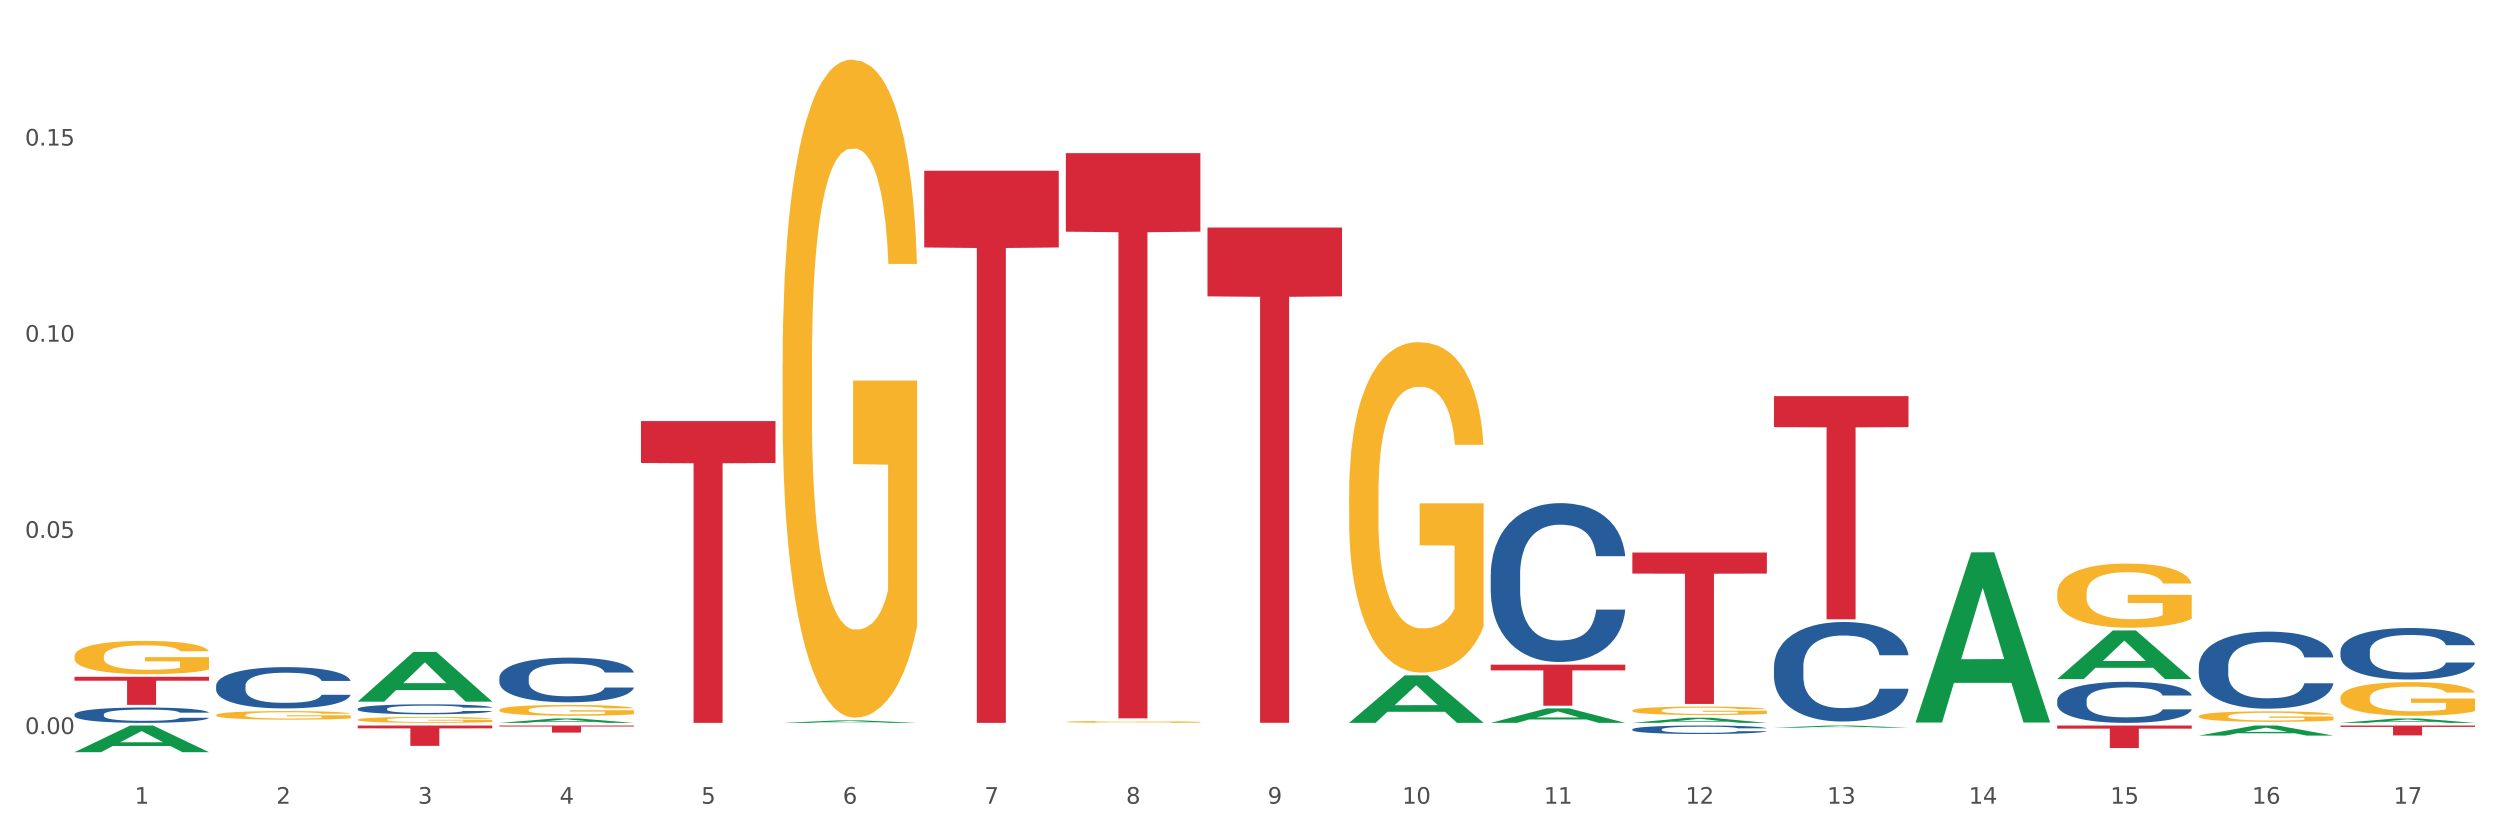 <?xml version="1.0" encoding="utf-8" standalone="no"?>
<!DOCTYPE svg PUBLIC "-//W3C//DTD SVG 1.1//EN"
  "http://www.w3.org/Graphics/SVG/1.1/DTD/svg11.dtd">
<svg xmlns:xlink="http://www.w3.org/1999/xlink" width="1080pt" height="360pt" viewBox="0 0 1080 360" xmlns="http://www.w3.org/2000/svg" version="1.1">
 <rect x="0" y="0" width="1080" height="360" fill="#333333" stroke="none"/>
 <defs>
  <style type="text/css">*{stroke-linejoin: round; stroke-linecap: butt}</style>
 </defs>
 <g id="figure_1">
  <g id="patch_1">
   <path d="M 0 360 
L 1080 360 
L 1080 0 
L 0 0 
z
" style="fill: #ffffff; stroke: #ffffff; stroke-linejoin: miter"/>
  </g>
  <g id="axes_1">
   <g id="matplotlib.axis_1">
    <g id="xtick_1">
     <g id="text_1">
      <!-- 1 -->
      <g style="fill: #4d4d4d" transform="translate(58.182 347.204) scale(0.096 -0.096)">
       <defs>
        <path id="DejaVuSans-31" d="M 794 531 
L 1825 531 
L 1825 4091 
L 703 3866 
L 703 4441 
L 1819 4666 
L 2450 4666 
L 2450 531 
L 3481 531 
L 3481 0 
L 794 0 
L 794 531 
z
" transform="scale(0.016)"/>
       </defs>
       <use xlink:href="#DejaVuSans-31"/>
      </g>
     </g>
    </g>
    <g id="xtick_2">
     <g id="text_2">
      <!-- 2 -->
      <g style="fill: #4d4d4d" transform="translate(119.364 347.204) scale(0.096 -0.096)">
       <defs>
        <path id="DejaVuSans-32" d="M 1228 531 
L 3431 531 
L 3431 0 
L 469 0 
L 469 531 
Q 828 903 1448 1529 
Q 2069 2156 2228 2338 
Q 2531 2678 2651 2914 
Q 2772 3150 2772 3378 
Q 2772 3750 2511 3984 
Q 2250 4219 1831 4219 
Q 1534 4219 1204 4116 
Q 875 4013 500 3803 
L 500 4441 
Q 881 4594 1212 4672 
Q 1544 4750 1819 4750 
Q 2544 4750 2975 4387 
Q 3406 4025 3406 3419 
Q 3406 3131 3298 2873 
Q 3191 2616 2906 2266 
Q 2828 2175 2409 1742 
Q 1991 1309 1228 531 
z
" transform="scale(0.016)"/>
       </defs>
       <use xlink:href="#DejaVuSans-32"/>
      </g>
     </g>
    </g>
    <g id="xtick_3">
     <g id="text_3">
      <!-- 3 -->
      <g style="fill: #4d4d4d" transform="translate(180.545 347.204) scale(0.096 -0.096)">
       <defs>
        <path id="DejaVuSans-33" d="M 2597 2516 
Q 3050 2419 3304 2112 
Q 3559 1806 3559 1356 
Q 3559 666 3084 287 
Q 2609 -91 1734 -91 
Q 1441 -91 1130 -33 
Q 819 25 488 141 
L 488 750 
Q 750 597 1062 519 
Q 1375 441 1716 441 
Q 2309 441 2620 675 
Q 2931 909 2931 1356 
Q 2931 1769 2642 2001 
Q 2353 2234 1838 2234 
L 1294 2234 
L 1294 2753 
L 1863 2753 
Q 2328 2753 2575 2939 
Q 2822 3125 2822 3475 
Q 2822 3834 2567 4026 
Q 2313 4219 1838 4219 
Q 1578 4219 1281 4162 
Q 984 4106 628 3988 
L 628 4550 
Q 988 4650 1302 4700 
Q 1616 4750 1894 4750 
Q 2613 4750 3031 4423 
Q 3450 4097 3450 3541 
Q 3450 3153 3228 2886 
Q 3006 2619 2597 2516 
z
" transform="scale(0.016)"/>
       </defs>
       <use xlink:href="#DejaVuSans-33"/>
      </g>
     </g>
    </g>
    <g id="xtick_4">
     <g id="text_4">
      <!-- 4 -->
      <g style="fill: #4d4d4d" transform="translate(241.726 347.204) scale(0.096 -0.096)">
       <defs>
        <path id="DejaVuSans-34" d="M 2419 4116 
L 825 1625 
L 2419 1625 
L 2419 4116 
z
M 2253 4666 
L 3047 4666 
L 3047 1625 
L 3713 1625 
L 3713 1100 
L 3047 1100 
L 3047 0 
L 2419 0 
L 2419 1100 
L 313 1100 
L 313 1709 
L 2253 4666 
z
" transform="scale(0.016)"/>
       </defs>
       <use xlink:href="#DejaVuSans-34"/>
      </g>
     </g>
    </g>
    <g id="xtick_5">
     <g id="text_5">
      <!-- 5 -->
      <g style="fill: #4d4d4d" transform="translate(302.908 347.204) scale(0.096 -0.096)">
       <defs>
        <path id="DejaVuSans-35" d="M 691 4666 
L 3169 4666 
L 3169 4134 
L 1269 4134 
L 1269 2991 
Q 1406 3038 1543 3061 
Q 1681 3084 1819 3084 
Q 2600 3084 3056 2656 
Q 3513 2228 3513 1497 
Q 3513 744 3044 326 
Q 2575 -91 1722 -91 
Q 1428 -91 1123 -41 
Q 819 9 494 109 
L 494 744 
Q 775 591 1075 516 
Q 1375 441 1709 441 
Q 2250 441 2565 725 
Q 2881 1009 2881 1497 
Q 2881 1984 2565 2268 
Q 2250 2553 1709 2553 
Q 1456 2553 1204 2497 
Q 953 2441 691 2322 
L 691 4666 
z
" transform="scale(0.016)"/>
       </defs>
       <use xlink:href="#DejaVuSans-35"/>
      </g>
     </g>
    </g>
    <g id="xtick_6">
     <g id="text_6">
      <!-- 6 -->
      <g style="fill: #4d4d4d" transform="translate(364.089 347.204) scale(0.096 -0.096)">
       <defs>
        <path id="DejaVuSans-36" d="M 2113 2584 
Q 1688 2584 1439 2293 
Q 1191 2003 1191 1497 
Q 1191 994 1439 701 
Q 1688 409 2113 409 
Q 2538 409 2786 701 
Q 3034 994 3034 1497 
Q 3034 2003 2786 2293 
Q 2538 2584 2113 2584 
z
M 3366 4563 
L 3366 3988 
Q 3128 4100 2886 4159 
Q 2644 4219 2406 4219 
Q 1781 4219 1451 3797 
Q 1122 3375 1075 2522 
Q 1259 2794 1537 2939 
Q 1816 3084 2150 3084 
Q 2853 3084 3261 2657 
Q 3669 2231 3669 1497 
Q 3669 778 3244 343 
Q 2819 -91 2113 -91 
Q 1303 -91 875 529 
Q 447 1150 447 2328 
Q 447 3434 972 4092 
Q 1497 4750 2381 4750 
Q 2619 4750 2861 4703 
Q 3103 4656 3366 4563 
z
" transform="scale(0.016)"/>
       </defs>
       <use xlink:href="#DejaVuSans-36"/>
      </g>
     </g>
    </g>
    <g id="xtick_7">
     <g id="text_7">
      <!-- 7 -->
      <g style="fill: #4d4d4d" transform="translate(425.271 347.204) scale(0.096 -0.096)">
       <defs>
        <path id="DejaVuSans-37" d="M 525 4666 
L 3525 4666 
L 3525 4397 
L 1831 0 
L 1172 0 
L 2766 4134 
L 525 4134 
L 525 4666 
z
" transform="scale(0.016)"/>
       </defs>
       <use xlink:href="#DejaVuSans-37"/>
      </g>
     </g>
    </g>
    <g id="xtick_8">
     <g id="text_8">
      <!-- 8 -->
      <g style="fill: #4d4d4d" transform="translate(486.452 347.204) scale(0.096 -0.096)">
       <defs>
        <path id="DejaVuSans-38" d="M 2034 2216 
Q 1584 2216 1326 1975 
Q 1069 1734 1069 1313 
Q 1069 891 1326 650 
Q 1584 409 2034 409 
Q 2484 409 2743 651 
Q 3003 894 3003 1313 
Q 3003 1734 2745 1975 
Q 2488 2216 2034 2216 
z
M 1403 2484 
Q 997 2584 770 2862 
Q 544 3141 544 3541 
Q 544 4100 942 4425 
Q 1341 4750 2034 4750 
Q 2731 4750 3128 4425 
Q 3525 4100 3525 3541 
Q 3525 3141 3298 2862 
Q 3072 2584 2669 2484 
Q 3125 2378 3379 2068 
Q 3634 1759 3634 1313 
Q 3634 634 3220 271 
Q 2806 -91 2034 -91 
Q 1263 -91 848 271 
Q 434 634 434 1313 
Q 434 1759 690 2068 
Q 947 2378 1403 2484 
z
M 1172 3481 
Q 1172 3119 1398 2916 
Q 1625 2713 2034 2713 
Q 2441 2713 2670 2916 
Q 2900 3119 2900 3481 
Q 2900 3844 2670 4047 
Q 2441 4250 2034 4250 
Q 1625 4250 1398 4047 
Q 1172 3844 1172 3481 
z
" transform="scale(0.016)"/>
       </defs>
       <use xlink:href="#DejaVuSans-38"/>
      </g>
     </g>
    </g>
    <g id="xtick_9">
     <g id="text_9">
      <!-- 9 -->
      <g style="fill: #4d4d4d" transform="translate(547.634 347.204) scale(0.096 -0.096)">
       <defs>
        <path id="DejaVuSans-39" d="M 703 97 
L 703 672 
Q 941 559 1184 500 
Q 1428 441 1663 441 
Q 2288 441 2617 861 
Q 2947 1281 2994 2138 
Q 2813 1869 2534 1725 
Q 2256 1581 1919 1581 
Q 1219 1581 811 2004 
Q 403 2428 403 3163 
Q 403 3881 828 4315 
Q 1253 4750 1959 4750 
Q 2769 4750 3195 4129 
Q 3622 3509 3622 2328 
Q 3622 1225 3098 567 
Q 2575 -91 1691 -91 
Q 1453 -91 1209 -44 
Q 966 3 703 97 
z
M 1959 2075 
Q 2384 2075 2632 2365 
Q 2881 2656 2881 3163 
Q 2881 3666 2632 3958 
Q 2384 4250 1959 4250 
Q 1534 4250 1286 3958 
Q 1038 3666 1038 3163 
Q 1038 2656 1286 2365 
Q 1534 2075 1959 2075 
z
" transform="scale(0.016)"/>
       </defs>
       <use xlink:href="#DejaVuSans-39"/>
      </g>
     </g>
    </g>
    <g id="xtick_10">
     <g id="text_10">
      <!-- 10 -->
      <g style="fill: #4d4d4d" transform="translate(605.761 347.204) scale(0.096 -0.096)">
       <defs>
        <path id="DejaVuSans-30" d="M 2034 4250 
Q 1547 4250 1301 3770 
Q 1056 3291 1056 2328 
Q 1056 1369 1301 889 
Q 1547 409 2034 409 
Q 2525 409 2770 889 
Q 3016 1369 3016 2328 
Q 3016 3291 2770 3770 
Q 2525 4250 2034 4250 
z
M 2034 4750 
Q 2819 4750 3233 4129 
Q 3647 3509 3647 2328 
Q 3647 1150 3233 529 
Q 2819 -91 2034 -91 
Q 1250 -91 836 529 
Q 422 1150 422 2328 
Q 422 3509 836 4129 
Q 1250 4750 2034 4750 
z
" transform="scale(0.016)"/>
       </defs>
       <use xlink:href="#DejaVuSans-31"/>
       <use xlink:href="#DejaVuSans-30" transform="translate(63.623 0)"/>
      </g>
     </g>
    </g>
    <g id="xtick_11">
     <g id="text_11">
      <!-- 11 -->
      <g style="fill: #4d4d4d" transform="translate(666.942 347.204) scale(0.096 -0.096)">
       <use xlink:href="#DejaVuSans-31"/>
       <use xlink:href="#DejaVuSans-31" transform="translate(63.623 0)"/>
      </g>
     </g>
    </g>
    <g id="xtick_12">
     <g id="text_12">
      <!-- 12 -->
      <g style="fill: #4d4d4d" transform="translate(728.124 347.204) scale(0.096 -0.096)">
       <use xlink:href="#DejaVuSans-31"/>
       <use xlink:href="#DejaVuSans-32" transform="translate(63.623 0)"/>
      </g>
     </g>
    </g>
    <g id="xtick_13">
     <g id="text_13">
      <!-- 13 -->
      <g style="fill: #4d4d4d" transform="translate(789.305 347.204) scale(0.096 -0.096)">
       <use xlink:href="#DejaVuSans-31"/>
       <use xlink:href="#DejaVuSans-33" transform="translate(63.623 0)"/>
      </g>
     </g>
    </g>
    <g id="xtick_14">
     <g id="text_14">
      <!-- 14 -->
      <g style="fill: #4d4d4d" transform="translate(850.487 347.204) scale(0.096 -0.096)">
       <use xlink:href="#DejaVuSans-31"/>
       <use xlink:href="#DejaVuSans-34" transform="translate(63.623 0)"/>
      </g>
     </g>
    </g>
    <g id="xtick_15">
     <g id="text_15">
      <!-- 15 -->
      <g style="fill: #4d4d4d" transform="translate(911.668 347.204) scale(0.096 -0.096)">
       <use xlink:href="#DejaVuSans-31"/>
       <use xlink:href="#DejaVuSans-35" transform="translate(63.623 0)"/>
      </g>
     </g>
    </g>
    <g id="xtick_16">
     <g id="text_16">
      <!-- 16 -->
      <g style="fill: #4d4d4d" transform="translate(972.849 347.204) scale(0.096 -0.096)">
       <use xlink:href="#DejaVuSans-31"/>
       <use xlink:href="#DejaVuSans-36" transform="translate(63.623 0)"/>
      </g>
     </g>
    </g>
    <g id="xtick_17">
     <g id="text_17">
      <!-- 17 -->
      <g style="fill: #4d4d4d" transform="translate(1034.031 347.204) scale(0.096 -0.096)">
       <use xlink:href="#DejaVuSans-31"/>
       <use xlink:href="#DejaVuSans-37" transform="translate(63.623 0)"/>
      </g>
     </g>
    </g>
    <g id="xtick_18"/>
    <g id="xtick_19"/>
    <g id="xtick_20"/>
    <g id="xtick_21"/>
    <g id="xtick_22"/>
    <g id="xtick_23"/>
    <g id="xtick_24"/>
    <g id="xtick_25"/>
    <g id="xtick_26"/>
    <g id="xtick_27"/>
    <g id="xtick_28"/>
    <g id="xtick_29"/>
    <g id="xtick_30"/>
    <g id="xtick_31"/>
    <g id="xtick_32"/>
    <g id="xtick_33"/>
   </g>
   <g id="matplotlib.axis_2">
    <g id="ytick_1">
     <g id="text_18">
      <!-- 0.00 -->
      <g style="fill: #4d4d4d" transform="translate(10.8 317.078) scale(0.096 -0.096)">
       <defs>
        <path id="DejaVuSans-2e" d="M 684 794 
L 1344 794 
L 1344 0 
L 684 0 
L 684 794 
z
" transform="scale(0.016)"/>
       </defs>
       <use xlink:href="#DejaVuSans-30"/>
       <use xlink:href="#DejaVuSans-2e" transform="translate(63.623 0)"/>
       <use xlink:href="#DejaVuSans-30" transform="translate(95.41 0)"/>
       <use xlink:href="#DejaVuSans-30" transform="translate(159.033 0)"/>
      </g>
     </g>
    </g>
    <g id="ytick_2">
     <g id="text_19">
      <!-- 0.05 -->
      <g style="fill: #4d4d4d" transform="translate(10.8 232.348) scale(0.096 -0.096)">
       <use xlink:href="#DejaVuSans-30"/>
       <use xlink:href="#DejaVuSans-2e" transform="translate(63.623 0)"/>
       <use xlink:href="#DejaVuSans-30" transform="translate(95.41 0)"/>
       <use xlink:href="#DejaVuSans-35" transform="translate(159.033 0)"/>
      </g>
     </g>
    </g>
    <g id="ytick_3">
     <g id="text_20">
      <!-- 0.10 -->
      <g style="fill: #4d4d4d" transform="translate(10.8 147.619) scale(0.096 -0.096)">
       <use xlink:href="#DejaVuSans-30"/>
       <use xlink:href="#DejaVuSans-2e" transform="translate(63.623 0)"/>
       <use xlink:href="#DejaVuSans-31" transform="translate(95.41 0)"/>
       <use xlink:href="#DejaVuSans-30" transform="translate(159.033 0)"/>
      </g>
     </g>
    </g>
    <g id="ytick_4">
     <g id="text_21">
      <!-- 0.15 -->
      <g style="fill: #4d4d4d" transform="translate(10.8 62.889) scale(0.096 -0.096)">
       <use xlink:href="#DejaVuSans-30"/>
       <use xlink:href="#DejaVuSans-2e" transform="translate(63.623 0)"/>
       <use xlink:href="#DejaVuSans-31" transform="translate(95.41 0)"/>
       <use xlink:href="#DejaVuSans-35" transform="translate(159.033 0)"/>
      </g>
     </g>
    </g>
    <g id="ytick_5"/>
    <g id="ytick_6"/>
    <g id="ytick_7"/>
    <g id="ytick_8"/>
   </g>
   <g id="PolyCollection_1">
    <path d="M 32.175 324.928 
L 32.235 324.917 
L 56.203 313.442 
L 66.15 313.431 
L 90.297 324.95 
L 78.793 324.95 
L 73.58 322.267 
L 48.833 322.267 
L 48.653 322.31 
L 43.62 324.95 
L 32.175 324.95 
L 32.175 324.928 
L 51.949 320.667 
L 70.464 320.656 
L 61.296 315.886 
L 61.176 315.864 
L 61.056 315.897 
L 51.889 320.656 
L 51.949 320.667 
L 32.175 324.928 
z
" clip-path="url(#pe05de43ca8)" style="fill: #109648"/>
    <path d="M 154.538 303.07 
L 154.598 303.05 
L 178.566 281.651 
L 188.512 281.63 
L 212.66 303.11 
L 201.156 303.11 
L 195.943 298.108 
L 171.196 298.108 
L 171.016 298.189 
L 165.983 303.11 
L 154.538 303.11 
L 154.538 303.07 
L 174.311 295.123 
L 192.827 295.103 
L 183.659 286.209 
L 183.539 286.168 
L 183.419 286.229 
L 174.251 295.103 
L 174.311 295.123 
L 154.538 303.07 
z
" clip-path="url(#pe05de43ca8)" style="fill: #109648"/>
    <path d="M 215.719 312.277 
L 215.779 312.275 
L 239.747 310.367 
L 249.694 310.365 
L 273.842 312.28 
L 262.337 312.28 
L 257.124 311.834 
L 232.377 311.834 
L 232.197 311.841 
L 227.164 312.28 
L 215.719 312.28 
L 215.719 312.277 
L 235.493 311.568 
L 254.008 311.566 
L 244.84 310.773 
L 244.72 310.77 
L 244.601 310.775 
L 235.433 311.566 
L 235.493 311.568 
L 215.719 312.277 
z
" clip-path="url(#pe05de43ca8)" style="fill: #109648"/>
    <path d="M 338.082 312.278 
L 338.142 312.277 
L 362.11 311.203 
L 372.057 311.202 
L 396.204 312.28 
L 384.7 312.28 
L 379.487 312.029 
L 354.74 312.029 
L 354.56 312.033 
L 349.527 312.28 
L 338.082 312.28 
L 338.082 312.278 
L 357.856 311.879 
L 376.371 311.878 
L 367.203 311.432 
L 367.083 311.43 
L 366.963 311.433 
L 357.796 311.878 
L 357.856 311.879 
L 338.082 312.278 
z
" clip-path="url(#pe05de43ca8)" style="fill: #109648"/>
    <path d="M 582.808 312.242 
L 582.868 312.222 
L 606.836 291.752 
L 616.782 291.733 
L 640.93 312.28 
L 629.425 312.28 
L 624.212 307.495 
L 599.465 307.495 
L 599.286 307.573 
L 594.252 312.28 
L 582.808 312.28 
L 582.808 312.242 
L 602.581 304.64 
L 621.097 304.621 
L 611.929 296.112 
L 611.809 296.074 
L 611.689 296.132 
L 602.521 304.621 
L 602.581 304.64 
L 582.808 312.242 
z
" clip-path="url(#pe05de43ca8)" style="fill: #109648"/>
    <path d="M 1011.078 313.431 
L 1069.2 313.431 
L 1069.2 314.024 
L 1046.337 314.028 
L 1046.337 317.696 
L 1033.803 317.696 
L 1033.803 314.028 
L 1011.078 314.024 
L 1011.078 313.435 
L 1011.078 313.431 
z
" clip-path="url(#pe05de43ca8)" style="fill: #d62839"/>
    <path d="M 766.352 171.125 
L 824.474 171.125 
L 824.474 184.524 
L 801.611 184.615 
L 801.611 267.548 
L 789.078 267.548 
L 789.078 184.615 
L 766.352 184.524 
L 766.352 171.215 
L 766.352 171.125 
z
" clip-path="url(#pe05de43ca8)" style="fill: #d62839"/>
    <path d="M 705.171 238.696 
L 763.293 238.696 
L 763.293 247.784 
L 740.43 247.845 
L 740.43 304.094 
L 727.896 304.094 
L 727.896 247.845 
L 705.171 247.784 
L 705.171 238.757 
L 705.171 238.696 
z
" clip-path="url(#pe05de43ca8)" style="fill: #d62839"/>
    <path d="M 32.175 283.512 
L 32.244 283.499 
L 32.244 283.027 
L 32.381 282.62 
L 33.067 281.636 
L 34.096 280.823 
L 34.851 280.39 
L 35.606 280.035 
L 36.498 279.681 
L 37.596 279.314 
L 39.586 278.776 
L 40.821 278.5 
L 42.331 278.212 
L 45.076 277.792 
L 47.066 277.556 
L 49.124 277.359 
L 52.487 277.123 
L 54.683 277.018 
L 57.016 276.939 
L 59.829 276.886 
L 61.957 276.873 
L 66.623 276.913 
L 70.603 277.031 
L 72.524 277.123 
L 74.995 277.28 
L 76.299 277.385 
L 78.426 277.595 
L 80.622 277.87 
L 82.131 278.107 
L 84.396 278.553 
L 86.111 278.999 
L 87.69 279.55 
L 88.513 279.93 
L 89.131 280.285 
L 89.68 280.691 
L 90.229 281.334 
L 77.877 281.334 
L 77.397 280.875 
L 76.642 280.442 
L 75.544 280.022 
L 74.583 279.76 
L 72.936 279.432 
L 71.426 279.222 
L 69.848 279.064 
L 67.927 278.933 
L 66.417 278.868 
L 64.29 278.815 
L 60.104 278.828 
L 57.29 278.933 
L 55.369 279.064 
L 54.134 279.183 
L 53.036 279.314 
L 51.801 279.497 
L 50.36 279.773 
L 49.33 280.022 
L 48.301 280.337 
L 47.478 280.652 
L 46.723 281.019 
L 46.105 281.413 
L 45.625 281.82 
L 45.213 282.318 
L 44.87 283.145 
L 44.87 284.943 
L 45.007 285.349 
L 45.35 285.887 
L 45.762 286.294 
L 46.448 286.78 
L 47.066 287.108 
L 48.232 287.58 
L 49.536 287.974 
L 50.566 288.223 
L 51.595 288.433 
L 53.379 288.721 
L 55.369 288.958 
L 57.085 289.102 
L 59.418 289.233 
L 60.996 289.286 
L 62.368 289.312 
L 65.731 289.312 
L 68.133 289.273 
L 70.809 289.181 
L 72.868 289.063 
L 74.583 288.918 
L 76.504 288.682 
L 77.74 288.459 
L 77.74 285.717 
L 62.643 285.704 
L 62.643 283.88 
L 90.297 283.88 
L 90.297 289.233 
L 89.131 289.509 
L 87.827 289.758 
L 86.455 289.981 
L 84.396 290.257 
L 81.926 290.519 
L 79.73 290.703 
L 77.397 290.86 
L 74.652 291.004 
L 71.083 291.136 
L 68.887 291.188 
L 66.143 291.228 
L 62.917 291.241 
L 60.104 291.214 
L 57.359 291.149 
L 54.477 291.031 
L 51.663 290.86 
L 49.536 290.69 
L 47.409 290.48 
L 45.144 290.204 
L 43.36 289.942 
L 41.988 289.705 
L 40.478 289.404 
L 38.831 289.01 
L 37.596 288.656 
L 36.498 288.288 
L 35.332 287.816 
L 34.508 287.409 
L 33.685 286.898 
L 33.204 286.517 
L 32.655 285.927 
L 32.244 285.1 
L 32.175 283.512 
z
" clip-path="url(#pe05de43ca8)" style="fill: #f7b32b"/>
    <path d="M 888.715 313.431 
L 946.837 313.431 
L 946.837 314.783 
L 923.974 314.792 
L 923.974 323.157 
L 911.44 323.157 
L 911.44 314.792 
L 888.715 314.783 
L 888.715 313.44 
L 888.715 313.431 
z
" clip-path="url(#pe05de43ca8)" style="fill: #d62839"/>
    <path d="M 643.989 287.136 
L 702.112 287.136 
L 702.112 289.601 
L 679.248 289.618 
L 679.248 304.872 
L 666.715 304.872 
L 666.715 289.618 
L 643.989 289.601 
L 643.989 287.153 
L 643.989 287.136 
z
" clip-path="url(#pe05de43ca8)" style="fill: #d62839"/>
    <path d="M 460.445 311.849 
L 460.514 311.848 
L 460.514 311.822 
L 460.651 311.799 
L 461.337 311.744 
L 462.366 311.699 
L 463.121 311.675 
L 463.876 311.655 
L 464.768 311.635 
L 465.866 311.615 
L 467.856 311.585 
L 469.091 311.57 
L 470.601 311.553 
L 473.346 311.53 
L 475.336 311.517 
L 477.394 311.506 
L 480.757 311.493 
L 482.953 311.487 
L 485.286 311.482 
L 488.099 311.48 
L 490.227 311.479 
L 494.893 311.481 
L 498.873 311.488 
L 500.794 311.493 
L 503.265 311.501 
L 504.568 311.507 
L 506.696 311.519 
L 508.892 311.534 
L 510.401 311.548 
L 512.666 311.572 
L 514.381 311.597 
L 515.96 311.628 
L 516.783 311.649 
L 517.401 311.669 
L 517.95 311.692 
L 518.499 311.728 
L 506.147 311.728 
L 505.666 311.702 
L 504.912 311.678 
L 503.814 311.654 
L 502.853 311.64 
L 501.206 311.622 
L 499.696 311.61 
L 498.118 311.601 
L 496.197 311.594 
L 494.687 311.59 
L 492.56 311.587 
L 488.374 311.588 
L 485.56 311.594 
L 483.639 311.601 
L 482.404 311.608 
L 481.306 311.615 
L 480.071 311.625 
L 478.63 311.641 
L 477.6 311.654 
L 476.571 311.672 
L 475.747 311.69 
L 474.993 311.71 
L 474.375 311.732 
L 473.895 311.755 
L 473.483 311.783 
L 473.14 311.829 
L 473.14 311.929 
L 473.277 311.952 
L 473.62 311.982 
L 474.032 312.004 
L 474.718 312.031 
L 475.336 312.05 
L 476.502 312.076 
L 477.806 312.098 
L 478.835 312.112 
L 479.865 312.124 
L 481.649 312.14 
L 483.639 312.153 
L 485.354 312.161 
L 487.688 312.168 
L 489.266 312.171 
L 490.638 312.173 
L 494.001 312.173 
L 496.403 312.17 
L 499.079 312.165 
L 501.137 312.159 
L 502.853 312.151 
L 504.774 312.137 
L 506.01 312.125 
L 506.01 311.972 
L 490.913 311.971 
L 490.913 311.87 
L 518.567 311.87 
L 518.567 312.168 
L 517.401 312.184 
L 516.097 312.198 
L 514.724 312.21 
L 512.666 312.225 
L 510.195 312.24 
L 508 312.25 
L 505.666 312.259 
L 502.922 312.267 
L 499.353 312.274 
L 497.157 312.277 
L 494.413 312.279 
L 491.187 312.28 
L 488.374 312.279 
L 485.629 312.275 
L 482.747 312.269 
L 479.933 312.259 
L 477.806 312.249 
L 475.679 312.238 
L 473.414 312.222 
L 471.63 312.208 
L 470.258 312.195 
L 468.748 312.178 
L 467.101 312.156 
L 465.866 312.136 
L 464.768 312.116 
L 463.601 312.089 
L 462.778 312.066 
L 461.955 312.038 
L 461.474 312.017 
L 460.925 311.984 
L 460.514 311.938 
L 460.445 311.849 
z
" clip-path="url(#pe05de43ca8)" style="fill: #f7b32b"/>
    <path d="M 338.082 157.131 
L 338.151 156.871 
L 338.151 147.525 
L 338.288 139.476 
L 338.974 120.004 
L 340.003 103.907 
L 340.758 95.34 
L 341.513 88.33 
L 342.405 81.32 
L 343.503 74.05 
L 345.493 63.405 
L 346.728 57.953 
L 348.238 52.241 
L 350.983 43.933 
L 352.973 39.26 
L 355.032 35.366 
L 358.394 30.692 
L 360.59 28.615 
L 362.923 27.058 
L 365.737 26.019 
L 367.864 25.759 
L 372.53 26.538 
L 376.51 28.875 
L 378.431 30.692 
L 380.902 33.808 
L 382.206 35.885 
L 384.333 40.039 
L 386.529 45.491 
L 388.038 50.164 
L 390.303 58.992 
L 392.019 67.819 
L 393.597 78.723 
L 394.42 86.253 
L 395.038 93.263 
L 395.587 101.311 
L 396.136 114.033 
L 383.784 114.033 
L 383.304 104.946 
L 382.549 96.378 
L 381.451 88.07 
L 380.49 82.877 
L 378.843 76.387 
L 377.334 72.233 
L 375.755 69.117 
L 373.834 66.521 
L 372.324 65.223 
L 370.197 64.184 
L 366.011 64.444 
L 363.198 66.521 
L 361.276 69.117 
L 360.041 71.454 
L 358.943 74.05 
L 357.708 77.685 
L 356.267 83.137 
L 355.237 88.07 
L 354.208 94.301 
L 353.385 100.532 
L 352.63 107.802 
L 352.012 115.59 
L 351.532 123.639 
L 351.12 133.505 
L 350.777 149.861 
L 350.777 185.43 
L 350.914 193.478 
L 351.257 204.123 
L 351.669 212.172 
L 352.355 221.778 
L 352.973 228.269 
L 354.139 237.615 
L 355.443 245.404 
L 356.473 250.337 
L 357.502 254.491 
L 359.286 260.203 
L 361.276 264.876 
L 362.992 267.732 
L 365.325 270.328 
L 366.903 271.367 
L 368.276 271.886 
L 371.638 271.886 
L 374.04 271.107 
L 376.716 269.29 
L 378.775 266.953 
L 380.49 264.097 
L 382.412 259.424 
L 383.647 255.01 
L 383.647 200.748 
L 368.55 200.488 
L 368.55 164.4 
L 396.204 164.4 
L 396.204 270.328 
L 395.038 275.78 
L 393.734 280.713 
L 392.362 285.127 
L 390.303 290.579 
L 387.833 295.772 
L 385.637 299.406 
L 383.304 302.522 
L 380.559 305.378 
L 376.99 307.974 
L 374.795 309.012 
L 372.05 309.791 
L 368.824 310.051 
L 366.011 309.532 
L 363.266 308.234 
L 360.384 305.897 
L 357.571 302.522 
L 355.443 299.147 
L 353.316 294.993 
L 351.052 289.54 
L 349.267 284.348 
L 347.895 279.675 
L 346.385 273.703 
L 344.738 265.914 
L 343.503 258.904 
L 342.405 251.635 
L 341.239 242.288 
L 340.415 234.24 
L 339.592 224.114 
L 339.111 216.585 
L 338.562 204.902 
L 338.151 188.546 
L 338.082 157.131 
z
" clip-path="url(#pe05de43ca8)" style="fill: #f7b32b"/>
    <path d="M 215.719 306.698 
L 215.788 306.693 
L 215.788 306.539 
L 215.925 306.407 
L 216.611 306.086 
L 217.641 305.822 
L 218.395 305.681 
L 219.15 305.565 
L 220.042 305.45 
L 221.14 305.33 
L 223.13 305.155 
L 224.366 305.065 
L 225.875 304.971 
L 228.62 304.834 
L 230.61 304.757 
L 232.669 304.693 
L 236.031 304.616 
L 238.227 304.582 
L 240.56 304.557 
L 243.374 304.54 
L 245.501 304.535 
L 250.167 304.548 
L 254.147 304.587 
L 256.069 304.616 
L 258.539 304.668 
L 259.843 304.702 
L 261.97 304.77 
L 264.166 304.86 
L 265.676 304.937 
L 267.94 305.082 
L 269.656 305.228 
L 271.234 305.407 
L 272.057 305.531 
L 272.675 305.646 
L 273.224 305.779 
L 273.773 305.988 
L 261.421 305.988 
L 260.941 305.839 
L 260.186 305.698 
L 259.088 305.561 
L 258.127 305.475 
L 256.48 305.369 
L 254.971 305.3 
L 253.392 305.249 
L 251.471 305.206 
L 249.961 305.185 
L 247.834 305.168 
L 243.648 305.172 
L 240.835 305.206 
L 238.913 305.249 
L 237.678 305.287 
L 236.58 305.33 
L 235.345 305.39 
L 233.904 305.48 
L 232.875 305.561 
L 231.845 305.663 
L 231.022 305.766 
L 230.267 305.886 
L 229.649 306.014 
L 229.169 306.146 
L 228.757 306.309 
L 228.414 306.578 
L 228.414 307.163 
L 228.551 307.296 
L 228.895 307.471 
L 229.306 307.603 
L 229.993 307.762 
L 230.61 307.868 
L 231.777 308.022 
L 233.08 308.15 
L 234.11 308.232 
L 235.139 308.3 
L 236.923 308.394 
L 238.913 308.471 
L 240.629 308.518 
L 242.962 308.561 
L 244.54 308.578 
L 245.913 308.586 
L 249.275 308.586 
L 251.677 308.573 
L 254.353 308.544 
L 256.412 308.505 
L 258.127 308.458 
L 260.049 308.381 
L 261.284 308.309 
L 261.284 307.415 
L 246.187 307.411 
L 246.187 306.817 
L 273.842 306.817 
L 273.842 308.561 
L 272.675 308.65 
L 271.371 308.732 
L 269.999 308.804 
L 267.94 308.894 
L 265.47 308.979 
L 263.274 309.039 
L 260.941 309.091 
L 258.196 309.138 
L 254.628 309.18 
L 252.432 309.197 
L 249.687 309.21 
L 246.462 309.214 
L 243.648 309.206 
L 240.903 309.185 
L 238.021 309.146 
L 235.208 309.091 
L 233.08 309.035 
L 230.953 308.967 
L 228.689 308.877 
L 226.905 308.791 
L 225.532 308.714 
L 224.022 308.616 
L 222.376 308.488 
L 221.14 308.373 
L 220.042 308.253 
L 218.876 308.099 
L 218.052 307.967 
L 217.229 307.8 
L 216.749 307.676 
L 216.2 307.484 
L 215.788 307.215 
L 215.719 306.698 
z
" clip-path="url(#pe05de43ca8)" style="fill: #f7b32b"/>
    <path d="M 154.538 310.901 
L 154.606 310.899 
L 154.606 310.815 
L 154.744 310.742 
L 155.43 310.566 
L 156.459 310.421 
L 157.214 310.344 
L 157.969 310.281 
L 158.861 310.218 
L 159.959 310.152 
L 161.949 310.056 
L 163.184 310.007 
L 164.694 309.955 
L 167.439 309.88 
L 169.429 309.838 
L 171.487 309.803 
L 174.85 309.761 
L 177.046 309.742 
L 179.379 309.728 
L 182.192 309.719 
L 184.32 309.716 
L 188.986 309.724 
L 192.966 309.745 
L 194.887 309.761 
L 197.358 309.789 
L 198.661 309.808 
L 200.789 309.845 
L 202.985 309.894 
L 204.494 309.937 
L 206.759 310.016 
L 208.474 310.096 
L 210.053 310.194 
L 210.876 310.262 
L 211.494 310.325 
L 212.043 310.398 
L 212.592 310.513 
L 200.24 310.513 
L 199.759 310.431 
L 199.005 310.353 
L 197.907 310.278 
L 196.946 310.232 
L 195.299 310.173 
L 193.789 310.136 
L 192.211 310.107 
L 190.29 310.084 
L 188.78 310.072 
L 186.653 310.063 
L 182.467 310.065 
L 179.653 310.084 
L 177.732 310.107 
L 176.497 310.129 
L 175.399 310.152 
L 174.164 310.185 
L 172.723 310.234 
L 171.693 310.278 
L 170.664 310.335 
L 169.84 310.391 
L 169.086 310.456 
L 168.468 310.527 
L 167.988 310.599 
L 167.576 310.688 
L 167.233 310.836 
L 167.233 311.156 
L 167.37 311.229 
L 167.713 311.325 
L 168.125 311.398 
L 168.811 311.484 
L 169.429 311.543 
L 170.595 311.627 
L 171.899 311.697 
L 172.928 311.742 
L 173.958 311.779 
L 175.742 311.831 
L 177.732 311.873 
L 179.447 311.899 
L 181.781 311.922 
L 183.359 311.931 
L 184.731 311.936 
L 188.094 311.936 
L 190.495 311.929 
L 193.172 311.913 
L 195.23 311.892 
L 196.946 311.866 
L 198.867 311.824 
L 200.102 311.784 
L 200.102 311.295 
L 185.006 311.292 
L 185.006 310.967 
L 212.66 310.967 
L 212.66 311.922 
L 211.494 311.971 
L 210.19 312.016 
L 208.817 312.055 
L 206.759 312.105 
L 204.288 312.151 
L 202.092 312.184 
L 199.759 312.212 
L 197.014 312.238 
L 193.446 312.261 
L 191.25 312.271 
L 188.505 312.278 
L 185.28 312.28 
L 182.467 312.276 
L 179.722 312.264 
L 176.84 312.243 
L 174.026 312.212 
L 171.899 312.182 
L 169.772 312.144 
L 167.507 312.095 
L 165.723 312.048 
L 164.351 312.006 
L 162.841 311.952 
L 161.194 311.882 
L 159.959 311.819 
L 158.861 311.753 
L 157.694 311.669 
L 156.871 311.597 
L 156.048 311.505 
L 155.567 311.437 
L 155.018 311.332 
L 154.606 311.184 
L 154.538 310.901 
z
" clip-path="url(#pe05de43ca8)" style="fill: #f7b32b"/>
    <path d="M 93.356 308.899 
L 93.425 308.895 
L 93.425 308.773 
L 93.562 308.668 
L 94.248 308.414 
L 95.278 308.204 
L 96.033 308.092 
L 96.787 308.001 
L 97.68 307.909 
L 98.778 307.815 
L 100.768 307.676 
L 102.003 307.604 
L 103.512 307.53 
L 106.257 307.421 
L 108.247 307.361 
L 110.306 307.31 
L 113.668 307.249 
L 115.864 307.222 
L 118.197 307.201 
L 121.011 307.188 
L 123.138 307.184 
L 127.804 307.194 
L 131.784 307.225 
L 133.706 307.249 
L 136.176 307.289 
L 137.48 307.316 
L 139.607 307.371 
L 141.803 307.442 
L 143.313 307.503 
L 145.577 307.618 
L 147.293 307.733 
L 148.871 307.876 
L 149.695 307.974 
L 150.312 308.065 
L 150.861 308.17 
L 151.41 308.336 
L 139.058 308.336 
L 138.578 308.218 
L 137.823 308.106 
L 136.725 307.998 
L 135.764 307.93 
L 134.118 307.845 
L 132.608 307.791 
L 131.03 307.75 
L 129.108 307.716 
L 127.599 307.699 
L 125.471 307.686 
L 121.285 307.689 
L 118.472 307.716 
L 116.55 307.75 
L 115.315 307.781 
L 114.217 307.815 
L 112.982 307.862 
L 111.541 307.933 
L 110.512 307.998 
L 109.482 308.079 
L 108.659 308.16 
L 107.904 308.255 
L 107.287 308.357 
L 106.806 308.462 
L 106.394 308.591 
L 106.051 308.804 
L 106.051 309.268 
L 106.189 309.373 
L 106.532 309.512 
L 106.943 309.617 
L 107.63 309.743 
L 108.247 309.827 
L 109.414 309.949 
L 110.718 310.051 
L 111.747 310.115 
L 112.776 310.17 
L 114.56 310.244 
L 116.55 310.305 
L 118.266 310.342 
L 120.599 310.376 
L 122.177 310.39 
L 123.55 310.397 
L 126.912 310.397 
L 129.314 310.386 
L 131.99 310.363 
L 134.049 310.332 
L 135.764 310.295 
L 137.686 310.234 
L 138.921 310.176 
L 138.921 309.468 
L 123.824 309.465 
L 123.824 308.994 
L 151.479 308.994 
L 151.479 310.376 
L 150.312 310.447 
L 149.008 310.512 
L 147.636 310.569 
L 145.577 310.641 
L 143.107 310.708 
L 140.911 310.756 
L 138.578 310.796 
L 135.833 310.834 
L 132.265 310.868 
L 130.069 310.881 
L 127.324 310.891 
L 124.099 310.895 
L 121.285 310.888 
L 118.54 310.871 
L 115.658 310.84 
L 112.845 310.796 
L 110.718 310.752 
L 108.59 310.698 
L 106.326 310.627 
L 104.542 310.559 
L 103.169 310.498 
L 101.66 310.42 
L 100.013 310.319 
L 98.778 310.227 
L 97.68 310.132 
L 96.513 310.01 
L 95.69 309.905 
L 94.866 309.773 
L 94.386 309.675 
L 93.837 309.522 
L 93.425 309.309 
L 93.356 308.899 
z
" clip-path="url(#pe05de43ca8)" style="fill: #f7b32b"/>
    <path d="M 399.263 73.76 
L 457.386 73.76 
L 457.386 106.906 
L 434.523 107.13 
L 434.523 312.28 
L 421.989 312.28 
L 421.989 107.13 
L 399.263 106.906 
L 399.263 73.984 
L 399.263 73.76 
z
" clip-path="url(#pe05de43ca8)" style="fill: #d62839"/>
    <path d="M 460.445 66.156 
L 518.567 66.156 
L 518.567 100.088 
L 495.704 100.317 
L 495.704 310.328 
L 483.17 310.328 
L 483.17 100.317 
L 460.445 100.088 
L 460.445 66.385 
L 460.445 66.156 
z
" clip-path="url(#pe05de43ca8)" style="fill: #d62839"/>
    <path d="M 1011.078 301.409 
L 1011.146 301.395 
L 1011.146 300.918 
L 1011.284 300.506 
L 1011.97 299.51 
L 1012.999 298.687 
L 1013.754 298.249 
L 1014.509 297.891 
L 1015.401 297.532 
L 1016.499 297.161 
L 1018.489 296.616 
L 1019.724 296.338 
L 1021.234 296.046 
L 1023.978 295.621 
L 1025.969 295.382 
L 1028.027 295.183 
L 1031.39 294.944 
L 1033.585 294.838 
L 1035.919 294.758 
L 1038.732 294.705 
L 1040.859 294.691 
L 1045.526 294.731 
L 1049.506 294.851 
L 1051.427 294.944 
L 1053.897 295.103 
L 1055.201 295.209 
L 1057.328 295.422 
L 1059.524 295.7 
L 1061.034 295.939 
L 1063.299 296.391 
L 1065.014 296.842 
L 1066.592 297.4 
L 1067.416 297.785 
L 1068.033 298.143 
L 1068.582 298.555 
L 1069.131 299.205 
L 1056.78 299.205 
L 1056.299 298.74 
L 1055.544 298.302 
L 1054.446 297.878 
L 1053.486 297.612 
L 1051.839 297.28 
L 1050.329 297.068 
L 1048.751 296.908 
L 1046.829 296.776 
L 1045.32 296.709 
L 1043.192 296.656 
L 1039.007 296.669 
L 1036.193 296.776 
L 1034.272 296.908 
L 1033.037 297.028 
L 1031.939 297.161 
L 1030.703 297.347 
L 1029.262 297.625 
L 1028.233 297.878 
L 1027.204 298.196 
L 1026.38 298.515 
L 1025.625 298.886 
L 1025.008 299.285 
L 1024.527 299.696 
L 1024.116 300.201 
L 1023.773 301.037 
L 1023.773 302.856 
L 1023.91 303.267 
L 1024.253 303.812 
L 1024.665 304.223 
L 1025.351 304.714 
L 1025.969 305.046 
L 1027.135 305.524 
L 1028.439 305.922 
L 1029.468 306.175 
L 1030.498 306.387 
L 1032.282 306.679 
L 1034.272 306.918 
L 1035.987 307.064 
L 1038.32 307.197 
L 1039.899 307.25 
L 1041.271 307.276 
L 1044.634 307.276 
L 1047.035 307.237 
L 1049.712 307.144 
L 1051.77 307.024 
L 1053.486 306.878 
L 1055.407 306.639 
L 1056.642 306.414 
L 1056.642 303.639 
L 1041.546 303.626 
L 1041.546 301.78 
L 1069.2 301.78 
L 1069.2 307.197 
L 1068.033 307.476 
L 1066.73 307.728 
L 1065.357 307.953 
L 1063.299 308.232 
L 1060.828 308.498 
L 1058.632 308.684 
L 1056.299 308.843 
L 1053.554 308.989 
L 1049.986 309.122 
L 1047.79 309.175 
L 1045.045 309.215 
L 1041.82 309.228 
L 1039.007 309.201 
L 1036.262 309.135 
L 1033.38 309.016 
L 1030.566 308.843 
L 1028.439 308.67 
L 1026.312 308.458 
L 1024.047 308.179 
L 1022.263 307.914 
L 1020.891 307.675 
L 1019.381 307.369 
L 1017.734 306.971 
L 1016.499 306.613 
L 1015.401 306.241 
L 1014.234 305.763 
L 1013.411 305.352 
L 1012.587 304.834 
L 1012.107 304.449 
L 1011.558 303.851 
L 1011.146 303.015 
L 1011.078 301.409 
z
" clip-path="url(#pe05de43ca8)" style="fill: #f7b32b"/>
    <path d="M 521.626 98.3 
L 579.749 98.3 
L 579.749 128.03 
L 556.885 128.231 
L 556.885 312.238 
L 544.352 312.238 
L 544.352 128.231 
L 521.626 128.03 
L 521.626 98.501 
L 521.626 98.3 
z
" clip-path="url(#pe05de43ca8)" style="fill: #d62839"/>
    <path d="M 154.538 313.431 
L 212.66 313.431 
L 212.66 314.651 
L 189.797 314.659 
L 189.797 322.209 
L 177.263 322.209 
L 177.263 314.659 
L 154.538 314.651 
L 154.538 313.439 
L 154.538 313.431 
z
" clip-path="url(#pe05de43ca8)" style="fill: #d62839"/>
    <path d="M 215.719 313.431 
L 273.842 313.431 
L 273.842 313.854 
L 250.978 313.856 
L 250.978 316.472 
L 238.445 316.472 
L 238.445 313.856 
L 215.719 313.854 
L 215.719 313.434 
L 215.719 313.431 
z
" clip-path="url(#pe05de43ca8)" style="fill: #d62839"/>
    <path d="M 32.175 292.391 
L 90.297 292.391 
L 90.297 294.074 
L 67.434 294.085 
L 67.434 304.501 
L 54.901 304.501 
L 54.901 294.085 
L 32.175 294.074 
L 32.175 292.403 
L 32.175 292.391 
z
" clip-path="url(#pe05de43ca8)" style="fill: #d62839"/>
    <path d="M 888.715 302.513 
L 888.784 302.497 
L 888.784 302.043 
L 888.99 301.428 
L 889.745 300.294 
L 890.707 299.436 
L 892.356 298.431 
L 893.249 298.01 
L 894.417 297.541 
L 896.822 296.779 
L 899.57 296.131 
L 901.493 295.775 
L 902.936 295.548 
L 906.165 295.143 
L 908.02 294.965 
L 909.944 294.819 
L 911.593 294.722 
L 914.341 294.609 
L 916.539 294.56 
L 919.081 294.544 
L 921.211 294.56 
L 924.028 294.625 
L 928.15 294.819 
L 929.73 294.933 
L 931.86 295.127 
L 934.058 295.386 
L 935.845 295.645 
L 937.906 296.018 
L 940.036 296.504 
L 942.097 297.119 
L 943.539 297.686 
L 944.707 298.286 
L 945.738 299.015 
L 946.494 299.808 
L 946.837 300.472 
L 934.265 300.472 
L 933.921 299.873 
L 933.234 299.225 
L 932.547 298.788 
L 931.791 298.431 
L 930.623 298.026 
L 929.593 297.767 
L 927.875 297.46 
L 926.295 297.265 
L 924.99 297.152 
L 923.41 297.055 
L 920.043 296.957 
L 917.639 296.957 
L 916.127 296.99 
L 914.272 297.071 
L 912.692 297.184 
L 910.837 297.379 
L 909.394 297.589 
L 907.952 297.864 
L 907.127 298.059 
L 905.89 298.415 
L 905.066 298.707 
L 903.967 299.209 
L 903.348 299.565 
L 902.249 300.488 
L 901.768 301.169 
L 901.562 301.638 
L 901.425 302.157 
L 901.425 304.684 
L 901.837 305.817 
L 902.181 306.303 
L 902.73 306.854 
L 903.761 307.567 
L 905.272 308.263 
L 906.852 308.765 
L 908.158 309.073 
L 909.394 309.3 
L 910.631 309.478 
L 912.142 309.64 
L 913.379 309.737 
L 915.234 309.834 
L 917.432 309.883 
L 919.15 309.883 
L 922.654 309.802 
L 924.234 309.721 
L 925.745 309.608 
L 927.394 309.429 
L 928.7 309.235 
L 929.455 309.089 
L 930.692 308.782 
L 931.654 308.458 
L 932.478 308.085 
L 933.028 307.761 
L 933.646 307.275 
L 934.127 306.724 
L 934.265 306.433 
L 946.837 306.433 
L 946.562 307.016 
L 946.081 307.583 
L 945.12 308.344 
L 944.364 308.782 
L 943.196 309.316 
L 941.959 309.77 
L 940.242 310.272 
L 938.662 310.644 
L 937.013 310.968 
L 935.226 311.26 
L 931.997 311.665 
L 930.829 311.778 
L 928.356 311.972 
L 926.433 312.086 
L 923.616 312.199 
L 920.73 312.264 
L 917.707 312.28 
L 915.028 312.248 
L 912.074 312.151 
L 910.219 312.053 
L 908.158 311.908 
L 905.753 311.681 
L 903.486 311.406 
L 901.356 311.082 
L 899.364 310.709 
L 897.509 310.288 
L 895.104 309.591 
L 893.318 308.911 
L 892.013 308.279 
L 891.119 307.745 
L 890.226 307.065 
L 889.745 306.595 
L 888.99 305.461 
L 888.715 304.408 
L 888.715 302.513 
z
" clip-path="url(#pe05de43ca8)" style="fill: #255c99"/>
    <path d="M 215.719 292.759 
L 215.788 292.742 
L 215.788 292.248 
L 215.994 291.579 
L 216.75 290.345 
L 217.712 289.412 
L 219.36 288.319 
L 220.254 287.861 
L 221.422 287.35 
L 223.826 286.522 
L 226.574 285.817 
L 228.498 285.429 
L 229.941 285.183 
L 233.17 284.742 
L 235.025 284.548 
L 236.948 284.39 
L 238.597 284.284 
L 241.345 284.161 
L 243.544 284.108 
L 246.086 284.09 
L 248.216 284.108 
L 251.032 284.178 
L 255.155 284.39 
L 256.735 284.513 
L 258.864 284.725 
L 261.063 285.006 
L 262.849 285.288 
L 264.91 285.694 
L 267.04 286.222 
L 269.101 286.892 
L 270.544 287.509 
L 271.712 288.16 
L 272.742 288.953 
L 273.498 289.817 
L 273.842 290.539 
L 261.269 290.539 
L 260.926 289.887 
L 260.238 289.182 
L 259.551 288.707 
L 258.796 288.319 
L 257.628 287.879 
L 256.597 287.597 
L 254.88 287.262 
L 253.3 287.05 
L 251.994 286.927 
L 250.414 286.821 
L 247.048 286.716 
L 244.643 286.716 
L 243.132 286.751 
L 241.277 286.839 
L 239.696 286.962 
L 237.841 287.174 
L 236.399 287.403 
L 234.956 287.702 
L 234.132 287.914 
L 232.895 288.301 
L 232.07 288.619 
L 230.971 289.165 
L 230.353 289.553 
L 229.254 290.557 
L 228.773 291.297 
L 228.567 291.808 
L 228.429 292.372 
L 228.429 295.121 
L 228.841 296.354 
L 229.185 296.883 
L 229.735 297.482 
L 230.765 298.257 
L 232.277 299.015 
L 233.857 299.561 
L 235.162 299.896 
L 236.399 300.142 
L 237.635 300.336 
L 239.147 300.512 
L 240.383 300.618 
L 242.238 300.724 
L 244.437 300.777 
L 246.154 300.777 
L 249.658 300.689 
L 251.238 300.601 
L 252.75 300.477 
L 254.399 300.283 
L 255.704 300.072 
L 256.46 299.913 
L 257.696 299.579 
L 258.658 299.226 
L 259.483 298.821 
L 260.032 298.468 
L 260.651 297.94 
L 261.132 297.341 
L 261.269 297.024 
L 273.842 297.024 
L 273.567 297.658 
L 273.086 298.275 
L 272.124 299.103 
L 271.368 299.579 
L 270.2 300.16 
L 268.964 300.653 
L 267.246 301.2 
L 265.666 301.605 
L 264.017 301.957 
L 262.231 302.275 
L 259.002 302.715 
L 257.834 302.838 
L 255.361 303.05 
L 253.437 303.173 
L 250.62 303.296 
L 247.735 303.367 
L 244.712 303.385 
L 242.032 303.349 
L 239.078 303.244 
L 237.223 303.138 
L 235.162 302.979 
L 232.757 302.733 
L 230.49 302.433 
L 228.361 302.081 
L 226.368 301.675 
L 224.513 301.217 
L 222.109 300.46 
L 220.322 299.72 
L 219.017 299.032 
L 218.124 298.451 
L 217.231 297.711 
L 216.75 297.2 
L 215.994 295.966 
L 215.719 294.821 
L 215.719 292.759 
z
" clip-path="url(#pe05de43ca8)" style="fill: #255c99"/>
    <path d="M 154.538 306.195 
L 154.607 306.191 
L 154.607 306.081 
L 154.813 305.932 
L 155.568 305.656 
L 156.53 305.448 
L 158.179 305.204 
L 159.072 305.102 
L 160.24 304.988 
L 162.645 304.803 
L 165.393 304.646 
L 167.317 304.56 
L 168.759 304.505 
L 171.988 304.406 
L 173.843 304.363 
L 175.767 304.328 
L 177.416 304.304 
L 180.164 304.276 
L 182.362 304.265 
L 184.904 304.261 
L 187.034 304.265 
L 189.851 304.28 
L 193.973 304.328 
L 195.553 304.355 
L 197.683 304.402 
L 199.882 304.465 
L 201.668 304.528 
L 203.729 304.619 
L 205.859 304.736 
L 207.92 304.886 
L 209.362 305.023 
L 210.53 305.169 
L 211.561 305.346 
L 212.317 305.539 
L 212.66 305.7 
L 200.088 305.7 
L 199.744 305.554 
L 199.057 305.397 
L 198.37 305.291 
L 197.614 305.204 
L 196.446 305.106 
L 195.416 305.043 
L 193.698 304.968 
L 192.118 304.921 
L 190.813 304.894 
L 189.233 304.87 
L 185.866 304.847 
L 183.462 304.847 
L 181.95 304.854 
L 180.095 304.874 
L 178.515 304.902 
L 176.66 304.949 
L 175.217 305 
L 173.775 305.067 
L 172.95 305.114 
L 171.713 305.2 
L 170.889 305.271 
L 169.79 305.393 
L 169.171 305.48 
L 168.072 305.704 
L 167.591 305.869 
L 167.385 305.983 
L 167.248 306.109 
L 167.248 306.722 
L 167.66 306.997 
L 168.004 307.115 
L 168.553 307.249 
L 169.584 307.422 
L 171.095 307.591 
L 172.675 307.713 
L 173.981 307.787 
L 175.217 307.842 
L 176.454 307.886 
L 177.965 307.925 
L 179.202 307.949 
L 181.057 307.972 
L 183.255 307.984 
L 184.973 307.984 
L 188.477 307.964 
L 190.057 307.945 
L 191.568 307.917 
L 193.217 307.874 
L 194.523 307.827 
L 195.278 307.791 
L 196.515 307.717 
L 197.477 307.638 
L 198.301 307.548 
L 198.851 307.469 
L 199.469 307.351 
L 199.95 307.217 
L 200.088 307.147 
L 212.66 307.147 
L 212.385 307.288 
L 211.904 307.426 
L 210.943 307.61 
L 210.187 307.717 
L 209.019 307.846 
L 207.782 307.956 
L 206.065 308.078 
L 204.485 308.169 
L 202.836 308.247 
L 201.049 308.318 
L 197.82 308.416 
L 196.652 308.444 
L 194.179 308.491 
L 192.256 308.519 
L 189.439 308.546 
L 186.553 308.562 
L 183.53 308.566 
L 180.851 308.558 
L 177.897 308.534 
L 176.042 308.511 
L 173.981 308.475 
L 171.576 308.42 
L 169.309 308.354 
L 167.179 308.275 
L 165.187 308.184 
L 163.332 308.082 
L 160.927 307.913 
L 159.141 307.748 
L 157.836 307.595 
L 156.942 307.465 
L 156.049 307.3 
L 155.568 307.186 
L 154.813 306.911 
L 154.538 306.655 
L 154.538 306.195 
z
" clip-path="url(#pe05de43ca8)" style="fill: #255c99"/>
    <path d="M 93.356 296.214 
L 93.425 296.197 
L 93.425 295.741 
L 93.631 295.122 
L 94.387 293.982 
L 95.349 293.119 
L 96.998 292.11 
L 97.891 291.686 
L 99.059 291.214 
L 101.463 290.449 
L 104.211 289.797 
L 106.135 289.439 
L 107.578 289.211 
L 110.807 288.804 
L 112.662 288.625 
L 114.585 288.478 
L 116.234 288.38 
L 118.982 288.266 
L 121.181 288.217 
L 123.723 288.201 
L 125.853 288.217 
L 128.67 288.283 
L 132.792 288.478 
L 134.372 288.592 
L 136.502 288.787 
L 138.7 289.048 
L 140.486 289.309 
L 142.547 289.683 
L 144.677 290.172 
L 146.738 290.791 
L 148.181 291.361 
L 149.349 291.963 
L 150.38 292.696 
L 151.135 293.494 
L 151.479 294.162 
L 138.906 294.162 
L 138.563 293.559 
L 137.876 292.908 
L 137.189 292.468 
L 136.433 292.11 
L 135.265 291.703 
L 134.234 291.442 
L 132.517 291.133 
L 130.937 290.937 
L 129.631 290.823 
L 128.051 290.725 
L 124.685 290.628 
L 122.28 290.628 
L 120.769 290.66 
L 118.914 290.742 
L 117.334 290.856 
L 115.479 291.051 
L 114.036 291.263 
L 112.593 291.54 
L 111.769 291.735 
L 110.532 292.093 
L 109.708 292.387 
L 108.608 292.891 
L 107.99 293.25 
L 106.891 294.178 
L 106.41 294.862 
L 106.204 295.334 
L 106.066 295.855 
L 106.066 298.396 
L 106.479 299.536 
L 106.822 300.024 
L 107.372 300.578 
L 108.402 301.295 
L 109.914 301.995 
L 111.494 302.5 
L 112.799 302.809 
L 114.036 303.037 
L 115.273 303.216 
L 116.784 303.379 
L 118.021 303.477 
L 119.876 303.575 
L 122.074 303.623 
L 123.792 303.623 
L 127.295 303.542 
L 128.876 303.461 
L 130.387 303.347 
L 132.036 303.167 
L 133.341 302.972 
L 134.097 302.825 
L 135.334 302.516 
L 136.296 302.19 
L 137.12 301.816 
L 137.67 301.49 
L 138.288 301.001 
L 138.769 300.448 
L 138.906 300.155 
L 151.479 300.155 
L 151.204 300.741 
L 150.723 301.311 
L 149.761 302.076 
L 149.005 302.516 
L 147.838 303.053 
L 146.601 303.509 
L 144.883 304.014 
L 143.303 304.389 
L 141.654 304.715 
L 139.868 305.008 
L 136.639 305.415 
L 135.471 305.529 
L 132.998 305.724 
L 131.074 305.838 
L 128.257 305.952 
L 125.372 306.017 
L 122.349 306.034 
L 119.669 306.001 
L 116.715 305.903 
L 114.86 305.806 
L 112.799 305.659 
L 110.395 305.431 
L 108.127 305.154 
L 105.998 304.829 
L 104.005 304.454 
L 102.15 304.031 
L 99.746 303.33 
L 97.959 302.646 
L 96.654 302.011 
L 95.761 301.474 
L 94.868 300.79 
L 94.387 300.317 
L 93.631 299.178 
L 93.356 298.119 
L 93.356 296.214 
z
" clip-path="url(#pe05de43ca8)" style="fill: #255c99"/>
    <path d="M 32.175 308.63 
L 32.244 308.624 
L 32.244 308.454 
L 32.45 308.224 
L 33.206 307.8 
L 34.167 307.479 
L 35.816 307.104 
L 36.709 306.947 
L 37.877 306.771 
L 40.282 306.487 
L 43.03 306.245 
L 44.954 306.111 
L 46.396 306.027 
L 49.625 305.875 
L 51.48 305.809 
L 53.404 305.754 
L 55.053 305.718 
L 57.801 305.675 
L 60 305.657 
L 62.542 305.651 
L 64.671 305.657 
L 67.488 305.681 
L 71.61 305.754 
L 73.19 305.797 
L 75.32 305.869 
L 77.519 305.966 
L 79.305 306.063 
L 81.366 306.202 
L 83.496 306.384 
L 85.557 306.614 
L 87 306.826 
L 88.168 307.05 
L 89.198 307.322 
L 89.954 307.619 
L 90.297 307.867 
L 77.725 307.867 
L 77.381 307.643 
L 76.694 307.401 
L 76.007 307.237 
L 75.251 307.104 
L 74.084 306.953 
L 73.053 306.856 
L 71.335 306.741 
L 69.755 306.668 
L 68.45 306.626 
L 66.87 306.59 
L 63.503 306.553 
L 61.099 306.553 
L 59.587 306.565 
L 57.732 306.596 
L 56.152 306.638 
L 54.297 306.711 
L 52.854 306.789 
L 51.412 306.892 
L 50.587 306.965 
L 49.351 307.098 
L 48.526 307.207 
L 47.427 307.395 
L 46.809 307.528 
L 45.709 307.873 
L 45.228 308.127 
L 45.022 308.303 
L 44.885 308.497 
L 44.885 309.441 
L 45.297 309.865 
L 45.641 310.046 
L 46.19 310.252 
L 47.221 310.519 
L 48.732 310.779 
L 50.312 310.967 
L 51.618 311.082 
L 52.854 311.166 
L 54.091 311.233 
L 55.603 311.293 
L 56.839 311.33 
L 58.694 311.366 
L 60.893 311.384 
L 62.61 311.384 
L 66.114 311.354 
L 67.694 311.324 
L 69.206 311.281 
L 70.855 311.215 
L 72.16 311.142 
L 72.916 311.088 
L 74.152 310.973 
L 75.114 310.852 
L 75.939 310.712 
L 76.488 310.591 
L 77.106 310.41 
L 77.587 310.204 
L 77.725 310.095 
L 90.297 310.095 
L 90.023 310.313 
L 89.542 310.525 
L 88.58 310.809 
L 87.824 310.973 
L 86.656 311.172 
L 85.419 311.342 
L 83.702 311.53 
L 82.122 311.669 
L 80.473 311.79 
L 78.687 311.899 
L 75.458 312.05 
L 74.29 312.093 
L 71.816 312.165 
L 69.893 312.208 
L 67.076 312.25 
L 64.19 312.274 
L 61.167 312.28 
L 58.488 312.268 
L 55.534 312.232 
L 53.679 312.195 
L 51.618 312.141 
L 49.213 312.056 
L 46.946 311.953 
L 44.816 311.832 
L 42.824 311.693 
L 40.969 311.536 
L 38.564 311.275 
L 36.778 311.021 
L 35.473 310.785 
L 34.58 310.585 
L 33.686 310.331 
L 33.206 310.155 
L 32.45 309.732 
L 32.175 309.338 
L 32.175 308.63 
z
" clip-path="url(#pe05de43ca8)" style="fill: #255c99"/>
    <path d="M 949.896 309.403 
L 949.965 309.399 
L 949.965 309.249 
L 950.102 309.121 
L 950.788 308.809 
L 951.818 308.552 
L 952.572 308.415 
L 953.327 308.303 
L 954.219 308.191 
L 955.317 308.075 
L 957.307 307.905 
L 958.543 307.818 
L 960.052 307.726 
L 962.797 307.594 
L 964.787 307.519 
L 966.846 307.457 
L 970.208 307.382 
L 972.404 307.349 
L 974.737 307.324 
L 977.551 307.307 
L 979.678 307.303 
L 984.344 307.316 
L 988.324 307.353 
L 990.246 307.382 
L 992.716 307.432 
L 994.02 307.465 
L 996.147 307.531 
L 998.343 307.618 
L 999.853 307.693 
L 1002.117 307.834 
L 1003.833 307.975 
L 1005.411 308.15 
L 1006.234 308.27 
L 1006.852 308.382 
L 1007.401 308.511 
L 1007.95 308.714 
L 995.598 308.714 
L 995.118 308.569 
L 994.363 308.432 
L 993.265 308.299 
L 992.304 308.216 
L 990.657 308.112 
L 989.148 308.046 
L 987.569 307.996 
L 985.648 307.955 
L 984.138 307.934 
L 982.011 307.917 
L 977.825 307.921 
L 975.012 307.955 
L 973.09 307.996 
L 971.855 308.033 
L 970.757 308.075 
L 969.522 308.133 
L 968.081 308.22 
L 967.052 308.299 
L 966.022 308.399 
L 965.199 308.498 
L 964.444 308.614 
L 963.826 308.739 
L 963.346 308.867 
L 962.934 309.025 
L 962.591 309.287 
L 962.591 309.855 
L 962.728 309.984 
L 963.072 310.154 
L 963.483 310.282 
L 964.169 310.436 
L 964.787 310.54 
L 965.954 310.689 
L 967.257 310.814 
L 968.287 310.892 
L 969.316 310.959 
L 971.1 311.05 
L 973.09 311.125 
L 974.806 311.17 
L 977.139 311.212 
L 978.717 311.228 
L 980.09 311.237 
L 983.452 311.237 
L 985.854 311.224 
L 988.53 311.195 
L 990.589 311.158 
L 992.304 311.112 
L 994.226 311.038 
L 995.461 310.967 
L 995.461 310.1 
L 980.364 310.096 
L 980.364 309.519 
L 1008.019 309.519 
L 1008.019 311.212 
L 1006.852 311.299 
L 1005.548 311.378 
L 1004.176 311.448 
L 1002.117 311.536 
L 999.647 311.619 
L 997.451 311.677 
L 995.118 311.726 
L 992.373 311.772 
L 988.805 311.814 
L 986.609 311.83 
L 983.864 311.843 
L 980.639 311.847 
L 977.825 311.838 
L 975.08 311.818 
L 972.198 311.78 
L 969.385 311.726 
L 967.257 311.672 
L 965.13 311.606 
L 962.866 311.519 
L 961.082 311.436 
L 959.709 311.361 
L 958.199 311.266 
L 956.553 311.141 
L 955.317 311.029 
L 954.219 310.913 
L 953.053 310.764 
L 952.229 310.635 
L 951.406 310.473 
L 950.926 310.353 
L 950.377 310.166 
L 949.965 309.905 
L 949.896 309.403 
z
" clip-path="url(#pe05de43ca8)" style="fill: #f7b32b"/>
    <path d="M 888.715 256.276 
L 888.783 256.251 
L 888.783 255.339 
L 888.921 254.554 
L 889.607 252.655 
L 890.636 251.085 
L 891.391 250.25 
L 892.146 249.566 
L 893.038 248.882 
L 894.136 248.173 
L 896.126 247.135 
L 897.361 246.604 
L 898.871 246.047 
L 901.616 245.236 
L 903.606 244.781 
L 905.664 244.401 
L 909.027 243.945 
L 911.223 243.742 
L 913.556 243.59 
L 916.369 243.489 
L 918.497 243.464 
L 923.163 243.54 
L 927.143 243.768 
L 929.064 243.945 
L 931.535 244.249 
L 932.838 244.451 
L 934.966 244.856 
L 937.162 245.388 
L 938.671 245.844 
L 940.936 246.705 
L 942.651 247.566 
L 944.23 248.629 
L 945.053 249.364 
L 945.671 250.047 
L 946.22 250.832 
L 946.769 252.073 
L 934.417 252.073 
L 933.936 251.187 
L 933.182 250.351 
L 932.084 249.541 
L 931.123 249.034 
L 929.476 248.401 
L 927.966 247.996 
L 926.388 247.692 
L 924.467 247.439 
L 922.957 247.313 
L 920.83 247.211 
L 916.644 247.237 
L 913.83 247.439 
L 911.909 247.692 
L 910.674 247.92 
L 909.576 248.173 
L 908.341 248.528 
L 906.899 249.06 
L 905.87 249.541 
L 904.841 250.149 
L 904.017 250.756 
L 903.263 251.465 
L 902.645 252.225 
L 902.165 253.01 
L 901.753 253.972 
L 901.41 255.567 
L 901.41 259.036 
L 901.547 259.821 
L 901.89 260.859 
L 902.302 261.644 
L 902.988 262.581 
L 903.606 263.214 
L 904.772 264.126 
L 906.076 264.885 
L 907.105 265.366 
L 908.135 265.771 
L 909.919 266.328 
L 911.909 266.784 
L 913.624 267.063 
L 915.958 267.316 
L 917.536 267.417 
L 918.908 267.468 
L 922.271 267.468 
L 924.672 267.392 
L 927.349 267.215 
L 929.407 266.987 
L 931.123 266.708 
L 933.044 266.252 
L 934.279 265.822 
L 934.279 260.53 
L 919.183 260.505 
L 919.183 256.985 
L 946.837 256.985 
L 946.837 267.316 
L 945.671 267.848 
L 944.367 268.329 
L 942.994 268.759 
L 940.936 269.291 
L 938.465 269.797 
L 936.269 270.152 
L 933.936 270.456 
L 931.191 270.734 
L 927.623 270.987 
L 925.427 271.089 
L 922.682 271.165 
L 919.457 271.19 
L 916.644 271.139 
L 913.899 271.013 
L 911.017 270.785 
L 908.203 270.456 
L 906.076 270.126 
L 903.949 269.721 
L 901.684 269.19 
L 899.9 268.683 
L 898.528 268.227 
L 897.018 267.645 
L 895.371 266.885 
L 894.136 266.202 
L 893.038 265.493 
L 891.871 264.581 
L 891.048 263.796 
L 890.224 262.809 
L 889.744 262.075 
L 889.195 260.935 
L 888.783 259.34 
L 888.715 256.276 
z
" clip-path="url(#pe05de43ca8)" style="fill: #f7b32b"/>
    <path d="M 705.171 306.935 
L 705.239 306.932 
L 705.239 306.811 
L 705.376 306.708 
L 706.063 306.457 
L 707.092 306.25 
L 707.847 306.14 
L 708.602 306.05 
L 709.494 305.96 
L 710.592 305.866 
L 712.582 305.729 
L 713.817 305.659 
L 715.327 305.586 
L 718.071 305.479 
L 720.061 305.419 
L 722.12 305.369 
L 725.483 305.308 
L 727.678 305.282 
L 730.012 305.262 
L 732.825 305.248 
L 734.952 305.245 
L 739.619 305.255 
L 743.599 305.285 
L 745.52 305.308 
L 747.99 305.349 
L 749.294 305.375 
L 751.421 305.429 
L 753.617 305.499 
L 755.127 305.559 
L 757.391 305.672 
L 759.107 305.786 
L 760.685 305.926 
L 761.509 306.023 
L 762.126 306.113 
L 762.675 306.217 
L 763.224 306.381 
L 750.872 306.381 
L 750.392 306.264 
L 749.637 306.153 
L 748.539 306.047 
L 747.579 305.98 
L 745.932 305.896 
L 744.422 305.843 
L 742.844 305.803 
L 740.922 305.769 
L 739.413 305.753 
L 737.285 305.739 
L 733.099 305.743 
L 730.286 305.769 
L 728.365 305.803 
L 727.129 305.833 
L 726.031 305.866 
L 724.796 305.913 
L 723.355 305.983 
L 722.326 306.047 
L 721.297 306.127 
L 720.473 306.207 
L 719.718 306.3 
L 719.101 306.401 
L 718.62 306.504 
L 718.209 306.631 
L 717.866 306.841 
L 717.866 307.299 
L 718.003 307.402 
L 718.346 307.539 
L 718.758 307.643 
L 719.444 307.767 
L 720.061 307.85 
L 721.228 307.97 
L 722.532 308.07 
L 723.561 308.134 
L 724.59 308.187 
L 726.375 308.261 
L 728.365 308.321 
L 730.08 308.358 
L 732.413 308.391 
L 733.992 308.404 
L 735.364 308.411 
L 738.726 308.411 
L 741.128 308.401 
L 743.804 308.378 
L 745.863 308.348 
L 747.579 308.311 
L 749.5 308.251 
L 750.735 308.194 
L 750.735 307.496 
L 735.638 307.493 
L 735.638 307.028 
L 763.293 307.028 
L 763.293 308.391 
L 762.126 308.461 
L 760.823 308.525 
L 759.45 308.581 
L 757.391 308.652 
L 754.921 308.718 
L 752.725 308.765 
L 750.392 308.805 
L 747.647 308.842 
L 744.079 308.875 
L 741.883 308.889 
L 739.138 308.899 
L 735.913 308.902 
L 733.099 308.895 
L 730.355 308.879 
L 727.473 308.849 
L 724.659 308.805 
L 722.532 308.762 
L 720.405 308.708 
L 718.14 308.638 
L 716.356 308.571 
L 714.983 308.511 
L 713.474 308.434 
L 711.827 308.334 
L 710.592 308.244 
L 709.494 308.151 
L 708.327 308.03 
L 707.504 307.927 
L 706.68 307.797 
L 706.2 307.7 
L 705.651 307.549 
L 705.239 307.339 
L 705.171 306.935 
z
" clip-path="url(#pe05de43ca8)" style="fill: #f7b32b"/>
    <path d="M 582.808 213.788 
L 582.876 213.658 
L 582.876 208.964 
L 583.014 204.922 
L 583.7 195.144 
L 584.729 187.06 
L 585.484 182.758 
L 586.239 179.238 
L 587.131 175.717 
L 588.229 172.067 
L 590.219 166.721 
L 591.454 163.983 
L 592.964 161.115 
L 595.709 156.943 
L 597.699 154.596 
L 599.757 152.64 
L 603.12 150.293 
L 605.316 149.25 
L 607.649 148.468 
L 610.462 147.946 
L 612.589 147.816 
L 617.256 148.207 
L 621.236 149.381 
L 623.157 150.293 
L 625.628 151.858 
L 626.931 152.901 
L 629.059 154.987 
L 631.254 157.725 
L 632.764 160.072 
L 635.029 164.505 
L 636.744 168.938 
L 638.322 174.414 
L 639.146 178.195 
L 639.764 181.715 
L 640.312 185.757 
L 640.861 192.145 
L 628.51 192.145 
L 628.029 187.582 
L 627.274 183.279 
L 626.176 179.107 
L 625.216 176.5 
L 623.569 173.24 
L 622.059 171.154 
L 620.481 169.589 
L 618.56 168.286 
L 617.05 167.634 
L 614.923 167.112 
L 610.737 167.243 
L 607.923 168.286 
L 606.002 169.589 
L 604.767 170.763 
L 603.669 172.067 
L 602.433 173.892 
L 600.992 176.63 
L 599.963 179.107 
L 598.934 182.236 
L 598.11 185.365 
L 597.355 189.016 
L 596.738 192.927 
L 596.258 196.969 
L 595.846 201.924 
L 595.503 210.138 
L 595.503 228 
L 595.64 232.041 
L 595.983 237.387 
L 596.395 241.429 
L 597.081 246.253 
L 597.699 249.512 
L 598.865 254.206 
L 600.169 258.117 
L 601.198 260.595 
L 602.228 262.681 
L 604.012 265.549 
L 606.002 267.896 
L 607.717 269.33 
L 610.05 270.634 
L 611.629 271.155 
L 613.001 271.416 
L 616.364 271.416 
L 618.765 271.025 
L 621.442 270.112 
L 623.5 268.939 
L 625.216 267.505 
L 627.137 265.158 
L 628.372 262.941 
L 628.372 235.692 
L 613.276 235.562 
L 613.276 217.439 
L 640.93 217.439 
L 640.93 270.634 
L 639.764 273.372 
L 638.46 275.849 
L 637.087 278.066 
L 635.029 280.804 
L 632.558 283.411 
L 630.362 285.236 
L 628.029 286.801 
L 625.284 288.235 
L 621.716 289.539 
L 619.52 290.06 
L 616.775 290.452 
L 613.55 290.582 
L 610.737 290.321 
L 607.992 289.669 
L 605.11 288.496 
L 602.296 286.801 
L 600.169 285.106 
L 598.042 283.02 
L 595.777 280.282 
L 593.993 277.674 
L 592.621 275.328 
L 591.111 272.329 
L 589.464 268.417 
L 588.229 264.897 
L 587.131 261.247 
L 585.964 256.553 
L 585.141 252.511 
L 584.317 247.426 
L 583.837 243.645 
L 583.288 237.778 
L 582.876 229.564 
L 582.808 213.788 
z
" clip-path="url(#pe05de43ca8)" style="fill: #f7b32b"/>
    <path d="M 888.715 293.354 
L 888.775 293.334 
L 912.743 272.36 
L 922.689 272.341 
L 946.837 293.393 
L 935.333 293.393 
L 930.12 288.491 
L 905.373 288.491 
L 905.193 288.57 
L 900.16 293.393 
L 888.715 293.393 
L 888.715 293.354 
L 908.488 285.565 
L 927.004 285.546 
L 917.836 276.828 
L 917.716 276.788 
L 917.596 276.848 
L 908.428 285.546 
L 908.488 285.565 
L 888.715 293.354 
z
" clip-path="url(#pe05de43ca8)" style="fill: #109648"/>
    <path d="M 276.901 181.902 
L 335.023 181.902 
L 335.023 200.02 
L 312.16 200.143 
L 312.16 312.28 
L 299.626 312.28 
L 299.626 200.143 
L 276.901 200.02 
L 276.901 182.024 
L 276.901 181.902 
z
" clip-path="url(#pe05de43ca8)" style="fill: #d62839"/>
    <path d="M 643.989 248.189 
L 644.058 248.127 
L 644.058 246.372 
L 644.264 243.99 
L 645.02 239.602 
L 645.982 236.28 
L 647.63 232.394 
L 648.524 230.764 
L 649.691 228.947 
L 652.096 226.001 
L 654.844 223.493 
L 656.768 222.114 
L 658.211 221.237 
L 661.44 219.67 
L 663.295 218.98 
L 665.218 218.416 
L 666.867 218.04 
L 669.615 217.601 
L 671.814 217.413 
L 674.356 217.351 
L 676.485 217.413 
L 679.302 217.664 
L 683.424 218.416 
L 685.005 218.855 
L 687.134 219.607 
L 689.333 220.61 
L 691.119 221.613 
L 693.18 223.055 
L 695.31 224.935 
L 697.371 227.317 
L 698.814 229.511 
L 699.982 231.83 
L 701.012 234.65 
L 701.768 237.722 
L 702.112 240.292 
L 689.539 240.292 
L 689.195 237.973 
L 688.508 235.465 
L 687.821 233.773 
L 687.066 232.394 
L 685.898 230.827 
L 684.867 229.824 
L 683.15 228.633 
L 681.569 227.881 
L 680.264 227.442 
L 678.684 227.066 
L 675.318 226.69 
L 672.913 226.69 
L 671.401 226.815 
L 669.547 227.129 
L 667.966 227.568 
L 666.111 228.32 
L 664.669 229.135 
L 663.226 230.2 
L 662.401 230.952 
L 661.165 232.331 
L 660.34 233.46 
L 659.241 235.403 
L 658.623 236.782 
L 657.524 240.354 
L 657.043 242.987 
L 656.837 244.805 
L 656.699 246.81 
L 656.699 256.589 
L 657.111 260.976 
L 657.455 262.857 
L 658.004 264.988 
L 659.035 267.746 
L 660.546 270.441 
L 662.127 272.384 
L 663.432 273.575 
L 664.669 274.453 
L 665.905 275.142 
L 667.417 275.769 
L 668.653 276.145 
L 670.508 276.521 
L 672.707 276.709 
L 674.424 276.709 
L 677.928 276.396 
L 679.508 276.082 
L 681.02 275.643 
L 682.669 274.954 
L 683.974 274.202 
L 684.73 273.638 
L 685.966 272.447 
L 686.928 271.193 
L 687.753 269.752 
L 688.302 268.498 
L 688.921 266.617 
L 689.402 264.486 
L 689.539 263.358 
L 702.112 263.358 
L 701.837 265.615 
L 701.356 267.808 
L 700.394 270.754 
L 699.638 272.447 
L 698.47 274.515 
L 697.234 276.27 
L 695.516 278.213 
L 693.936 279.655 
L 692.287 280.909 
L 690.501 282.037 
L 687.272 283.604 
L 686.104 284.043 
L 683.631 284.795 
L 681.707 285.234 
L 678.89 285.672 
L 676.005 285.923 
L 672.982 285.986 
L 670.302 285.86 
L 667.348 285.484 
L 665.493 285.108 
L 663.432 284.544 
L 661.027 283.667 
L 658.76 282.601 
L 656.63 281.347 
L 654.638 279.906 
L 652.783 278.276 
L 650.378 275.581 
L 648.592 272.948 
L 647.287 270.504 
L 646.394 268.435 
L 645.501 265.803 
L 645.02 263.985 
L 644.264 259.597 
L 643.989 255.523 
L 643.989 248.189 
z
" clip-path="url(#pe05de43ca8)" style="fill: #255c99"/>
    <path d="M 705.171 315.073 
L 705.239 315.07 
L 705.239 314.976 
L 705.445 314.85 
L 706.201 314.616 
L 707.163 314.439 
L 708.812 314.232 
L 709.705 314.145 
L 710.873 314.048 
L 713.277 313.892 
L 716.026 313.758 
L 717.949 313.685 
L 719.392 313.638 
L 722.621 313.554 
L 724.476 313.518 
L 726.4 313.488 
L 728.049 313.468 
L 730.797 313.444 
L 732.995 313.434 
L 735.537 313.431 
L 737.667 313.434 
L 740.484 313.448 
L 744.606 313.488 
L 746.186 313.511 
L 748.316 313.551 
L 750.514 313.604 
L 752.301 313.658 
L 754.362 313.735 
L 756.491 313.835 
L 758.552 313.962 
L 759.995 314.078 
L 761.163 314.202 
L 762.194 314.352 
L 762.949 314.516 
L 763.293 314.653 
L 750.72 314.653 
L 750.377 314.529 
L 749.69 314.396 
L 749.003 314.305 
L 748.247 314.232 
L 747.079 314.149 
L 746.049 314.095 
L 744.331 314.032 
L 742.751 313.992 
L 741.446 313.968 
L 739.865 313.948 
L 736.499 313.928 
L 734.094 313.928 
L 732.583 313.935 
L 730.728 313.952 
L 729.148 313.975 
L 727.293 314.015 
L 725.85 314.058 
L 724.407 314.115 
L 723.583 314.155 
L 722.346 314.229 
L 721.522 314.289 
L 720.423 314.392 
L 719.804 314.466 
L 718.705 314.656 
L 718.224 314.796 
L 718.018 314.893 
L 717.881 315 
L 717.881 315.521 
L 718.293 315.754 
L 718.636 315.854 
L 719.186 315.968 
L 720.216 316.115 
L 721.728 316.258 
L 723.308 316.362 
L 724.613 316.425 
L 725.85 316.472 
L 727.087 316.509 
L 728.598 316.542 
L 729.835 316.562 
L 731.69 316.582 
L 733.888 316.592 
L 735.606 316.592 
L 739.11 316.575 
L 740.69 316.559 
L 742.201 316.535 
L 743.85 316.499 
L 745.155 316.459 
L 745.911 316.428 
L 747.148 316.365 
L 748.11 316.298 
L 748.934 316.222 
L 749.484 316.155 
L 750.102 316.055 
L 750.583 315.941 
L 750.72 315.881 
L 763.293 315.881 
L 763.018 316.001 
L 762.537 316.118 
L 761.575 316.275 
L 760.82 316.365 
L 759.652 316.475 
L 758.415 316.569 
L 756.697 316.672 
L 755.117 316.749 
L 753.468 316.816 
L 751.682 316.876 
L 748.453 316.959 
L 747.285 316.983 
L 744.812 317.023 
L 742.888 317.046 
L 740.071 317.069 
L 737.186 317.083 
L 734.163 317.086 
L 731.484 317.079 
L 728.529 317.059 
L 726.674 317.039 
L 724.613 317.009 
L 722.209 316.963 
L 719.942 316.906 
L 717.812 316.839 
L 715.819 316.762 
L 713.965 316.675 
L 711.56 316.532 
L 709.774 316.392 
L 708.468 316.262 
L 707.575 316.151 
L 706.682 316.011 
L 706.201 315.914 
L 705.445 315.681 
L 705.171 315.464 
L 705.171 315.073 
z
" clip-path="url(#pe05de43ca8)" style="fill: #255c99"/>
    <path d="M 949.896 287.819 
L 949.965 287.789 
L 949.965 286.938 
L 950.171 285.782 
L 950.927 283.654 
L 951.889 282.043 
L 953.537 280.158 
L 954.431 279.367 
L 955.599 278.485 
L 958.003 277.056 
L 960.751 275.84 
L 962.675 275.171 
L 964.118 274.746 
L 967.347 273.986 
L 969.202 273.651 
L 971.125 273.378 
L 972.774 273.195 
L 975.522 272.982 
L 977.721 272.891 
L 980.263 272.861 
L 982.393 272.891 
L 985.209 273.013 
L 989.331 273.378 
L 990.912 273.591 
L 993.041 273.955 
L 995.24 274.442 
L 997.026 274.928 
L 999.087 275.628 
L 1001.217 276.54 
L 1003.278 277.695 
L 1004.721 278.759 
L 1005.889 279.884 
L 1006.919 281.252 
L 1007.675 282.742 
L 1008.019 283.988 
L 995.446 283.988 
L 995.103 282.863 
L 994.415 281.647 
L 993.728 280.826 
L 992.973 280.158 
L 991.805 279.398 
L 990.774 278.911 
L 989.057 278.333 
L 987.477 277.969 
L 986.171 277.756 
L 984.591 277.573 
L 981.225 277.391 
L 978.82 277.391 
L 977.309 277.452 
L 975.454 277.604 
L 973.873 277.817 
L 972.018 278.181 
L 970.576 278.577 
L 969.133 279.093 
L 968.309 279.458 
L 967.072 280.127 
L 966.247 280.674 
L 965.148 281.617 
L 964.53 282.286 
L 963.431 284.019 
L 962.95 285.296 
L 962.744 286.177 
L 962.606 287.15 
L 962.606 291.893 
L 963.018 294.021 
L 963.362 294.934 
L 963.912 295.967 
L 964.942 297.305 
L 966.454 298.612 
L 968.034 299.555 
L 969.339 300.133 
L 970.576 300.558 
L 971.812 300.893 
L 973.324 301.197 
L 974.56 301.379 
L 976.415 301.561 
L 978.614 301.653 
L 980.331 301.653 
L 983.835 301.501 
L 985.415 301.349 
L 986.927 301.136 
L 988.576 300.801 
L 989.881 300.437 
L 990.637 300.163 
L 991.873 299.585 
L 992.835 298.977 
L 993.66 298.278 
L 994.209 297.67 
L 994.828 296.758 
L 995.309 295.724 
L 995.446 295.177 
L 1008.019 295.177 
L 1007.744 296.271 
L 1007.263 297.335 
L 1006.301 298.764 
L 1005.545 299.585 
L 1004.377 300.589 
L 1003.141 301.44 
L 1001.423 302.382 
L 999.843 303.082 
L 998.194 303.69 
L 996.408 304.237 
L 993.179 304.997 
L 992.011 305.21 
L 989.538 305.575 
L 987.614 305.788 
L 984.797 306 
L 981.912 306.122 
L 978.889 306.152 
L 976.209 306.092 
L 973.255 305.909 
L 971.4 305.727 
L 969.339 305.453 
L 966.934 305.027 
L 964.667 304.511 
L 962.538 303.903 
L 960.545 303.203 
L 958.69 302.413 
L 956.286 301.105 
L 954.499 299.829 
L 953.194 298.643 
L 952.301 297.639 
L 951.408 296.363 
L 950.927 295.481 
L 950.171 293.353 
L 949.896 291.376 
L 949.896 287.819 
z
" clip-path="url(#pe05de43ca8)" style="fill: #255c99"/>
    <path d="M 1011.078 281.291 
L 1011.146 281.271 
L 1011.146 280.702 
L 1011.352 279.93 
L 1012.108 278.508 
L 1013.07 277.431 
L 1014.719 276.172 
L 1015.612 275.644 
L 1016.78 275.054 
L 1019.185 274.1 
L 1021.933 273.287 
L 1023.856 272.84 
L 1025.299 272.556 
L 1028.528 272.048 
L 1030.383 271.824 
L 1032.307 271.642 
L 1033.956 271.52 
L 1036.704 271.378 
L 1038.902 271.317 
L 1041.444 271.296 
L 1043.574 271.317 
L 1046.391 271.398 
L 1050.513 271.642 
L 1052.093 271.784 
L 1054.223 272.028 
L 1056.421 272.353 
L 1058.208 272.678 
L 1060.269 273.145 
L 1062.398 273.754 
L 1064.46 274.526 
L 1065.902 275.237 
L 1067.07 275.989 
L 1068.101 276.903 
L 1068.856 277.899 
L 1069.2 278.731 
L 1056.627 278.731 
L 1056.284 277.98 
L 1055.597 277.167 
L 1054.91 276.619 
L 1054.154 276.172 
L 1052.986 275.664 
L 1051.956 275.339 
L 1050.238 274.953 
L 1048.658 274.709 
L 1047.353 274.567 
L 1045.772 274.445 
L 1042.406 274.323 
L 1040.001 274.323 
L 1038.49 274.364 
L 1036.635 274.465 
L 1035.055 274.608 
L 1033.2 274.851 
L 1031.757 275.115 
L 1030.314 275.461 
L 1029.49 275.705 
L 1028.253 276.151 
L 1027.429 276.517 
L 1026.33 277.147 
L 1025.711 277.594 
L 1024.612 278.752 
L 1024.131 279.605 
L 1023.925 280.194 
L 1023.788 280.844 
L 1023.788 284.013 
L 1024.2 285.435 
L 1024.543 286.045 
L 1025.093 286.735 
L 1026.124 287.629 
L 1027.635 288.503 
L 1029.215 289.133 
L 1030.52 289.518 
L 1031.757 289.803 
L 1032.994 290.026 
L 1034.505 290.23 
L 1035.742 290.351 
L 1037.597 290.473 
L 1039.795 290.534 
L 1041.513 290.534 
L 1045.017 290.433 
L 1046.597 290.331 
L 1048.108 290.189 
L 1049.757 289.965 
L 1051.063 289.722 
L 1051.818 289.539 
L 1053.055 289.153 
L 1054.017 288.747 
L 1054.841 288.279 
L 1055.391 287.873 
L 1056.009 287.264 
L 1056.49 286.573 
L 1056.627 286.207 
L 1069.2 286.207 
L 1068.925 286.939 
L 1068.444 287.65 
L 1067.482 288.604 
L 1066.727 289.153 
L 1065.559 289.823 
L 1064.322 290.392 
L 1062.605 291.022 
L 1061.024 291.489 
L 1059.376 291.895 
L 1057.589 292.261 
L 1054.36 292.769 
L 1053.192 292.911 
L 1050.719 293.155 
L 1048.795 293.297 
L 1045.979 293.439 
L 1043.093 293.52 
L 1040.07 293.541 
L 1037.391 293.5 
L 1034.437 293.378 
L 1032.582 293.256 
L 1030.52 293.074 
L 1028.116 292.789 
L 1025.849 292.444 
L 1023.719 292.038 
L 1021.727 291.57 
L 1019.872 291.042 
L 1017.467 290.169 
L 1015.681 289.315 
L 1014.375 288.523 
L 1013.482 287.853 
L 1012.589 286.999 
L 1012.108 286.41 
L 1011.352 284.988 
L 1011.078 283.668 
L 1011.078 281.291 
z
" clip-path="url(#pe05de43ca8)" style="fill: #255c99"/>
    <path d="M 766.352 288.018 
L 766.421 287.978 
L 766.421 286.879 
L 766.627 285.387 
L 767.383 282.638 
L 768.344 280.557 
L 769.993 278.123 
L 770.886 277.102 
L 772.054 275.963 
L 774.459 274.118 
L 777.207 272.547 
L 779.131 271.683 
L 780.573 271.134 
L 783.802 270.152 
L 785.657 269.72 
L 787.581 269.367 
L 789.23 269.131 
L 791.978 268.856 
L 794.177 268.738 
L 796.719 268.699 
L 798.848 268.738 
L 801.665 268.895 
L 805.787 269.367 
L 807.367 269.641 
L 809.497 270.113 
L 811.696 270.741 
L 813.482 271.369 
L 815.543 272.272 
L 817.673 273.45 
L 819.734 274.942 
L 821.177 276.317 
L 822.345 277.769 
L 823.375 279.536 
L 824.131 281.46 
L 824.474 283.07 
L 811.902 283.07 
L 811.558 281.617 
L 810.871 280.047 
L 810.184 278.987 
L 809.428 278.123 
L 808.261 277.141 
L 807.23 276.513 
L 805.512 275.767 
L 803.932 275.296 
L 802.627 275.021 
L 801.047 274.785 
L 797.68 274.55 
L 795.276 274.55 
L 793.764 274.628 
L 791.909 274.825 
L 790.329 275.099 
L 788.474 275.571 
L 787.031 276.081 
L 785.589 276.748 
L 784.764 277.22 
L 783.528 278.084 
L 782.703 278.79 
L 781.604 280.008 
L 780.986 280.871 
L 779.886 283.109 
L 779.405 284.759 
L 779.199 285.897 
L 779.062 287.154 
L 779.062 293.279 
L 779.474 296.028 
L 779.818 297.206 
L 780.367 298.541 
L 781.398 300.268 
L 782.909 301.957 
L 784.489 303.174 
L 785.795 303.92 
L 787.031 304.47 
L 788.268 304.902 
L 789.78 305.294 
L 791.016 305.53 
L 792.871 305.765 
L 795.07 305.883 
L 796.787 305.883 
L 800.291 305.687 
L 801.871 305.491 
L 803.383 305.216 
L 805.032 304.784 
L 806.337 304.313 
L 807.093 303.959 
L 808.329 303.213 
L 809.291 302.428 
L 810.116 301.525 
L 810.665 300.74 
L 811.283 299.562 
L 811.764 298.227 
L 811.902 297.52 
L 824.474 297.52 
L 824.2 298.933 
L 823.719 300.308 
L 822.757 302.153 
L 822.001 303.213 
L 820.833 304.509 
L 819.596 305.608 
L 817.879 306.826 
L 816.299 307.729 
L 814.65 308.514 
L 812.864 309.221 
L 809.635 310.202 
L 808.467 310.477 
L 805.993 310.949 
L 804.07 311.223 
L 801.253 311.498 
L 798.367 311.655 
L 795.344 311.695 
L 792.665 311.616 
L 789.711 311.38 
L 787.856 311.145 
L 785.795 310.791 
L 783.39 310.242 
L 781.123 309.574 
L 778.993 308.789 
L 777.001 307.886 
L 775.146 306.865 
L 772.741 305.177 
L 770.955 303.527 
L 769.65 301.996 
L 768.757 300.7 
L 767.863 299.051 
L 767.383 297.912 
L 766.627 295.164 
L 766.352 292.612 
L 766.352 288.018 
z
" clip-path="url(#pe05de43ca8)" style="fill: #255c99"/>
    <path d="M 827.533 312 
L 827.593 311.931 
L 851.561 238.63 
L 861.508 238.561 
L 885.656 312.138 
L 874.151 312.138 
L 868.938 295.005 
L 844.191 295.005 
L 844.011 295.281 
L 838.978 312.138 
L 827.533 312.138 
L 827.533 312 
L 847.307 284.78 
L 865.822 284.711 
L 856.654 254.243 
L 856.535 254.105 
L 856.415 254.312 
L 847.247 284.711 
L 847.307 284.78 
L 827.533 312 
z
" clip-path="url(#pe05de43ca8)" style="fill: #109648"/>
    <path d="M 705.171 312.276 
L 705.23 312.274 
L 729.198 310.055 
L 739.145 310.053 
L 763.293 312.28 
L 751.788 312.28 
L 746.575 311.762 
L 721.828 311.762 
L 721.649 311.77 
L 716.615 312.28 
L 705.171 312.28 
L 705.171 312.276 
L 724.944 311.452 
L 743.459 311.45 
L 734.292 310.527 
L 734.172 310.523 
L 734.052 310.53 
L 724.884 311.45 
L 724.944 311.452 
L 705.171 312.276 
z
" clip-path="url(#pe05de43ca8)" style="fill: #109648"/>
    <path d="M 949.896 317.777 
L 949.956 317.773 
L 973.924 313.435 
L 983.871 313.431 
L 1008.019 317.785 
L 996.514 317.785 
L 991.301 316.771 
L 966.554 316.771 
L 966.374 316.788 
L 961.341 317.785 
L 949.896 317.785 
L 949.896 317.777 
L 969.67 316.166 
L 988.185 316.162 
L 979.017 314.359 
L 978.897 314.351 
L 978.778 314.363 
L 969.61 316.162 
L 969.67 316.166 
L 949.896 317.777 
z
" clip-path="url(#pe05de43ca8)" style="fill: #109648"/>
    <path d="M 643.989 312.268 
L 644.049 312.263 
L 668.017 306.028 
L 677.964 306.023 
L 702.112 312.28 
L 690.607 312.28 
L 685.394 310.823 
L 660.647 310.823 
L 660.467 310.847 
L 655.434 312.28 
L 643.989 312.28 
L 643.989 312.268 
L 663.763 309.953 
L 682.278 309.948 
L 673.11 307.356 
L 672.99 307.345 
L 672.871 307.362 
L 663.703 309.948 
L 663.763 309.953 
L 643.989 312.268 
z
" clip-path="url(#pe05de43ca8)" style="fill: #109648"/>
    <path d="M 766.352 314.343 
L 766.412 314.342 
L 790.38 313.432 
L 800.327 313.431 
L 824.474 314.345 
L 812.97 314.345 
L 807.757 314.132 
L 783.01 314.132 
L 782.83 314.135 
L 777.797 314.345 
L 766.352 314.345 
L 766.352 314.343 
L 786.126 314.005 
L 804.641 314.004 
L 795.473 313.626 
L 795.353 313.624 
L 795.233 313.627 
L 786.066 314.004 
L 786.126 314.005 
L 766.352 314.343 
z
" clip-path="url(#pe05de43ca8)" style="fill: #109648"/>
    <path d="M 1011.078 312.277 
L 1011.138 312.275 
L 1035.106 310.38 
L 1045.052 310.379 
L 1069.2 312.28 
L 1057.695 312.28 
L 1052.482 311.837 
L 1027.735 311.837 
L 1027.556 311.845 
L 1022.522 312.28 
L 1011.078 312.28 
L 1011.078 312.277 
L 1030.851 311.573 
L 1049.366 311.571 
L 1040.199 310.784 
L 1040.079 310.78 
L 1039.959 310.786 
L 1030.791 311.571 
L 1030.851 311.573 
L 1011.078 312.277 
z
" clip-path="url(#pe05de43ca8)" style="fill: #109648"/>
   </g>
  </g>
 </g>
 <defs>
  <clipPath id="pe05de43ca8">
   <rect x="32.175" y="10.8" width="1037.025" height="329.109"/>
  </clipPath>
 </defs>
</svg>
